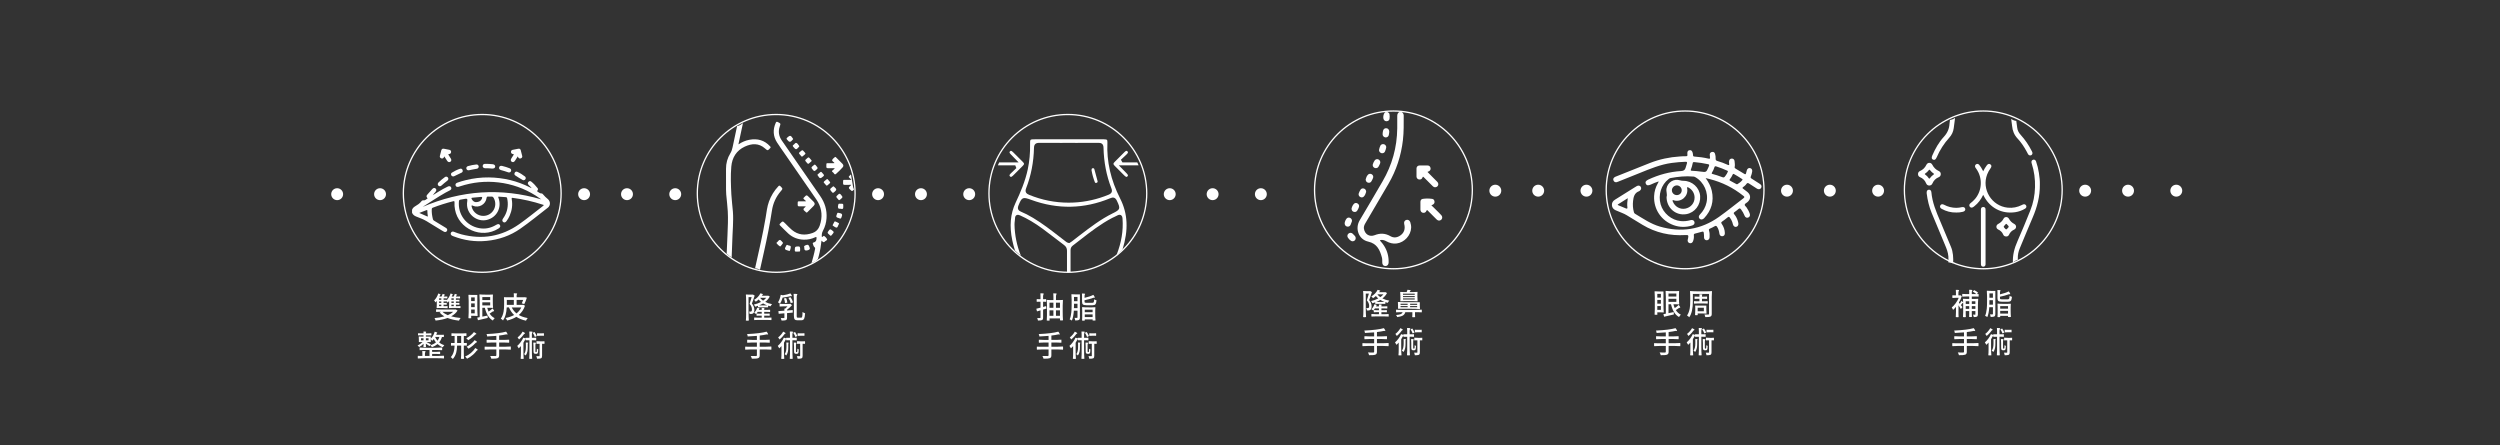 <?xml version="1.0" encoding="utf-8"?>
<!-- Generator: Adobe Illustrator 27.2.0, SVG Export Plug-In . SVG Version: 6.00 Build 0)  -->
<svg version="1.1" id="圖層_1" xmlns="http://www.w3.org/2000/svg" xmlns:xlink="http://www.w3.org/1999/xlink" x="0px" y="0px"
	 viewBox="0 0 1920 342" style="enable-background:new 0 0 1920 342;" xml:space="preserve">
<rect x="0" y="0" width="1920" height="342" fill="#333333" stroke="none"/>
<style type="text/css">
	.st0{fill:#FFFFFF;}
</style>
<g>
	<g>
		<g>
			<path class="st0" d="M1309.93,136.76c2.23,3.08,3.96,6.25,4.75,9.85c1.76,8-0.3,14.95-5.86,20.91c-0.09,0.09-0.18,0.18-0.28,0.27
				c-1.11,0.98-2.38,1.05-3.24,0.17c-0.89-0.91-0.83-2.1,0.25-3.21c2.56-2.64,4.3-5.7,5.08-9.31c1.62-7.52-1.97-15.63-8.64-19.39
				c-0.42-0.24-0.85-0.4-1.34-0.45c-5.99-0.56-11.89,0.08-17.77,1.17c-0.52,0.1-0.94,0.41-1.36,0.73
				c-5.73,4.36-8.2,12.18-6.14,19.43c1.96,6.87,8.38,12.18,15.4,12.86c2.5,0.24,4.9,0,7.3-0.65c0.17-0.04,0.33-0.11,0.5-0.14
				c1.4-0.26,2.47,0.31,2.77,1.48c0.3,1.18-0.32,2.23-1.67,2.66c-4.76,1.52-9.53,1.5-14.25-0.18c-9.52-3.38-15.51-12.25-15.07-22.34
				c0.15-3.54,1.15-6.89,2.93-9.98c0.17-0.3,0.34-0.6,0.49-0.91c0.03-0.06-0.01-0.16-0.03-0.39c-2.08,0.66-4.03,1.53-5.98,2.42
				c-1.97,0.9-3.2,0.71-3.79-0.62c-0.58-1.31,0.01-2.34,1.92-3.23c7.99-3.72,16.36-6.02,25.17-6.54c1.83-0.11,3.01-0.71,3.48-2.53
				c0.28-1.09,0.61-2.16,0.98-3.22c0.36-1.05,0.03-1.41-1.06-1.38c-3.54,0.12-7.06,0.42-10.57,0.89
				c-8.71,1.18-16.71,4.55-24.76,7.81c-5.4,2.19-10.82,4.34-16.24,6.51c-0.44,0.18-0.88,0.38-1.34,0.47
				c-1.07,0.2-1.87-0.25-2.35-1.19c-0.5-0.99-0.2-1.87,0.63-2.53c0.36-0.29,0.82-0.48,1.26-0.65c8.7-3.48,17.39-7.01,26.12-10.41
				c7.33-2.86,14.95-4.48,22.81-4.97c1.6-0.1,3.19-0.23,4.79-0.19c0.92,0.02,1.23-0.3,1.1-1.23c-0.3-2.15,0.29-3.25,1.72-3.42
				c1.37-0.17,2.16,0.71,2.5,2.8c0.06,0.34,0.12,0.69,0.11,1.03c-0.03,0.77,0.33,1.03,1.09,1.08c3.62,0.25,7.21,0.75,10.75,1.58
				c1.2,0.28,1.36-0.13,1.16-1.15c-0.12-0.63-0.16-1.29-0.16-1.93c0.01-1.17,0.68-1.87,1.77-2.06c1.14-0.2,1.96,0.37,2.29,1.45
				c0.37,1.2,0.52,2.46,0.46,3.71c-0.05,0.97,0.28,1.49,1.25,1.77c2.74,0.8,5.42,1.77,8.01,2.97c1.05,0.48,1.3,0.21,1.11-0.87
				c-0.11-0.63-0.12-1.3-0.06-1.94c0.11-1.23,0.98-2,2.13-1.99c1.17,0.01,2,0.77,2.1,2.02c0.12,1.46,0.42,2.92,0.08,4.39
				c-0.16,0.67,0.19,1.02,0.74,1.34c2.24,1.31,4.47,2.63,6.66,4.01c0.81,0.51,1.15,0.31,1.35-0.53c0.17-0.71,0.34-1.43,0.55-2.13
				c0.41-1.39,1.35-2.03,2.56-1.78c1.18,0.24,1.81,1.29,1.58,2.69c-0.21,1.28-0.54,2.54-1.04,3.74c-0.31,0.73-0.14,1.17,0.54,1.6
				c2.13,1.32,4.23,2.69,6.33,4.06c0.92,0.6,1.59,1.38,1.25,2.59c-0.42,1.5-1.97,1.99-3.46,1.07c-1.98-1.23-3.96-2.48-5.88-3.8
				c-0.91-0.63-1.54-0.74-2.22,0.29c-0.65,0.98-1.6,1.69-2.53,2.4c-0.57,0.44-0.6,0.71,0,1.14c1.12,0.81,2.22,1.65,3.29,2.52
				c2.84,2.34,2.82,5.6-0.03,7.92c-0.7,0.57-1.76,1.05-1.97,1.78c-0.23,0.79,0.89,1.44,1.39,2.18c1.04,1.55,1.93,3.18,2.51,4.95
				c0.43,1.28-0.1,2.42-1.26,2.86c-1.09,0.42-2.2-0.08-2.71-1.33c-0.71-1.78-1.61-3.43-2.77-4.96c-0.62-0.8-1.15-1.02-1.99-0.27
				c-0.93,0.83-1.95,1.58-2.97,2.3c-0.77,0.54-0.88,1-0.23,1.76c1.42,1.67,2.33,3.63,2.89,5.74c0.1,0.37,0.18,0.76,0.24,1.14
				c0.2,1.46-0.46,2.51-1.7,2.75c-1.12,0.22-2.15-0.54-2.47-1.94c-0.29-1.23-0.66-2.42-1.29-3.51c-0.28-0.49-0.62-0.93-0.91-1.42
				c-0.55-0.94-1.1-1.11-2.01-0.31c-1.3,1.13-2.71,2.14-4.13,3.14c-0.73,0.51-0.81,0.94-0.29,1.68c1.47,2.14,2.37,4.5,2.44,7.13
				c0.03,1.39-0.64,2.27-1.81,2.42c-1.2,0.15-2.22-0.6-2.39-2.01c-0.23-1.88-0.73-3.62-1.78-5.21c-0.49-0.75-0.95-0.96-1.79-0.47
				c-1.19,0.7-2.43,1.31-3.7,1.86c-0.75,0.33-0.96,0.75-0.71,1.5c0.53,1.63,0.56,3.32,0.46,5c-0.06,1.01-0.41,1.88-1.43,2.27
				c-1.38,0.54-2.76-0.37-2.84-1.89c-0.07-1.25,0.05-2.49-0.21-3.74c-0.19-0.89-0.57-1-1.36-0.76c-1.74,0.51-3.49,1-5.25,1.4
				c-0.85,0.19-1.12,0.54-1.01,1.42c0.19,1.52-0.08,3.02-0.61,4.45c-0.48,1.3-1.61,1.85-2.78,1.44c-1.1-0.39-1.59-1.42-1.28-2.74
				c0.08-0.34,0.19-0.67,0.26-1c0.44-2.29,0.18-2.56-2.12-2.42c-11.75,0.72-22.75-1.75-32.88-7.84c-4.03-2.43-8.06-4.87-12.06-7.35
				c-2.37-1.47-5.04-2.26-7.55-3.41c-0.35-0.16-0.72-0.3-1.07-0.45c-1.68-0.74-2.71-2.01-2.83-3.86c-0.13-1.85,0.74-3.24,2.29-4.21
				c4.91-3.07,9.82-6.14,14.73-9.21c0.73-0.46,1.45-0.95,2.21-1.34c1.17-0.61,2.38-0.29,2.95,0.69c0.59,1.01,0.28,2.17-0.77,2.95
				c-0.17,0.13-0.35,0.28-0.54,0.35c-3.53,1.29-4.3,4.31-4.63,7.53c-0.29,2.85-0.17,5.7,0.63,8.48c0.15,0.52,0.31,0.97,0.8,1.26
				c6.18,3.71,12.13,7.85,19.17,9.9c16.3,4.74,31.49,2.4,45.35-7.41c6.45-4.56,12.56-9.61,18.86-14.38
				c1.24-0.94,0.43-1.38-0.25-1.92c-7.65-6.09-16.2-10.36-25.68-12.76C1312.03,137.21,1310.98,137,1309.93,136.76z M1301.43,124.51
				c-1.24-0.03-1.25-0.03-1.5,1.13c-0.32,1.48-0.67,2.95-1.25,4.34c-0.33,0.8-0.29,1.12,0.71,1.17c2.41,0.12,4.81,0.34,7.2,0.68
				c3.65,0.53,3.89,0.35,5.39-3.11c0.19-0.44,0.35-0.88,0.53-1.32c0.29-0.7,0.13-1.12-0.67-1.29
				C1308.38,125.35,1304.89,124.84,1301.43,124.51z M1327.03,131.73c0-0.49-0.36-0.59-0.67-0.73c-2.72-1.22-5.49-2.3-8.33-3.22
				c-0.85-0.27-1.17,0.04-1.41,0.79c-0.43,1.36-0.97,2.69-1.77,3.88c-0.52,0.78-0.25,1.02,0.51,1.21c2.22,0.57,4.39,1.29,6.53,2.1
				c2.14,0.81,2.14,0.83,3.47-1.02C1326.04,133.8,1326.67,132.81,1327.03,131.73z M1338.27,137.99c0.01-0.29-0.19-0.4-0.37-0.52
				c-2.03-1.31-4.05-2.62-6.18-3.78c-0.61-0.33-0.85-0.06-1.07,0.44c-0.55,1.23-1.21,2.38-2.06,3.42c-0.45,0.56-0.47,0.91,0.25,1.28
				c1.54,0.78,3.04,1.64,4.54,2.47c0.32,0.17,0.62,0.33,0.97,0.13c1.42-0.84,2.73-1.82,3.75-3.13
				C1338.19,138.21,1338.23,138.08,1338.27,137.99z M1250.12,152.21c-2.66,1.67-5.07,3.13-7.43,4.69c-0.73,0.48,0.04,0.68,0.36,0.82
				c1.87,0.79,3.75,1.53,5.62,2.33c0.93,0.4,1.3,0.16,1.17-0.84C1249.54,157.02,1249.77,154.84,1250.12,152.21z"/>
		</g>
		<g>
			<path class="st0" d="M1279.91,151.25c0.76-1.89-0.48-4.18-0.03-6.51c0.9-4.74,5.65-7.72,10.26-6.29
				c0.93,0.29,1.83,0.42,2.79,0.42c6.66,0.01,12.31,5.19,12.79,11.71c0.5,6.76-4.07,12.74-10.62,13.88
				C1287.1,165.84,1279.91,159.78,1279.91,151.25z M1301.44,151.75c0-3.14-1.7-6.05-4.43-7.56c-0.36-0.2-0.76-0.6-1.18-0.32
				c-0.39,0.26-0.09,0.71-0.04,1.08c0.86,5.7-4.42,10.44-10.02,9c-0.39-0.1-0.87-0.51-1.18-0.09c-0.26,0.36,0.11,0.82,0.27,1.21
				c1.55,3.74,5.57,5.93,9.45,5.16C1298.57,159.38,1301.44,155.96,1301.44,151.75z M1287.77,149.84c2.15,0.01,3.82-1.63,3.8-3.74
				c-0.01-2.02-1.71-3.71-3.73-3.71c-2.01,0-3.77,1.67-3.84,3.65C1283.94,148.11,1285.65,149.83,1287.77,149.84z"/>
		</g>
	</g>
	<g>
		<path class="st0" d="M343.73,236.7c-1.09-0.12-2.47-0.18-4.13-0.18h-2.09c-0.71,0-1.4,0.03-2.07,0.09c-0.08,0-0.11-0.03-0.11-0.09
			c0.09-0.36,0.13-1.09,0.11-2.18c0-0.24,0-0.42,0-0.52v-2.7c-0.27,0.38-0.6,0.76-0.98,1.14c-0.27-0.55-0.63-1.04-1.07-1.48
			c1.42-1.39,2.5-3.2,3.23-5.41c0.42,0.12,0.83,0.28,1.22,0.47c0.39,0.19,0.56,0.33,0.53,0.42c-0.03,0.08-0.08,0.13-0.16,0.16
			c-0.14,0.06-0.24,0.19-0.32,0.39c-0.14,0.32-0.27,0.64-0.41,0.95h1.61c0.39-0.74,0.69-1.43,0.89-2.07
			c0.44,0.11,0.86,0.25,1.27,0.43c0.41,0.18,0.59,0.31,0.56,0.37c-0.04,0.07-0.11,0.12-0.22,0.15c-0.15,0.05-0.27,0.14-0.36,0.3
			c-0.12,0.18-0.29,0.45-0.5,0.82h1.39c0.47,0,0.93-0.02,1.39-0.07c0.04,0.03,0.07,0.28,0.07,0.76c0,0.48-0.02,0.73-0.07,0.76
			c-0.33-0.05-0.8-0.07-1.41-0.07h-1.43v1.11h2.41v0.36c1.32-1.48,2.32-3.23,3-5.25c0.44,0.14,0.84,0.3,1.2,0.48
			c0.39,0.18,0.58,0.32,0.55,0.41c-0.03,0.08-0.08,0.13-0.16,0.16c-0.14,0.08-0.24,0.2-0.32,0.39c-0.18,0.42-0.33,0.74-0.43,0.95
			h1.54c0.38-0.82,0.67-1.51,0.86-2.07c0.42,0.09,0.84,0.23,1.25,0.41c0.41,0.18,0.59,0.31,0.56,0.37
			c-0.04,0.07-0.11,0.12-0.22,0.15c-0.15,0.05-0.27,0.14-0.36,0.3c-0.11,0.2-0.26,0.48-0.48,0.84h1.61c0.54,0,1.08-0.02,1.59-0.07
			c0.05,0.03,0.07,0.28,0.07,0.76c0,0.48-0.02,0.73-0.07,0.76c-0.38-0.05-0.9-0.07-1.57-0.07h-1.57v1.11h1.34
			c0.46,0,0.89-0.02,1.32-0.07c0.04,0.03,0.07,0.27,0.07,0.72c0,0.45-0.02,0.68-0.07,0.72c-0.32-0.05-0.76-0.07-1.32-0.07h-1.34
			v1.11h1.34c0.46,0,0.89-0.02,1.32-0.07c0.04,0.03,0.07,0.28,0.07,0.74c0,0.46-0.02,0.71-0.07,0.74c-0.32-0.05-0.76-0.07-1.32-0.07
			h-1.34v1.14h1.73c0.39,0,0.97-0.03,1.73-0.09c0.04,0.05,0.07,0.31,0.07,0.78c0,0.48-0.02,0.74-0.07,0.78
			c-0.7-0.06-1.42-0.09-2.16-0.09h-2.18h-2.18c-0.74,0-1.46,0.03-2.16,0.09c-0.08,0-0.11-0.03-0.11-0.09
			c0.09-0.36,0.13-1.09,0.11-2.18c0-0.23,0-0.39,0-0.5v-2.68c-0.02,0.02-0.03,0.04-0.05,0.07c-0.42,0.56-0.75,0.95-0.98,1.18
			c-0.12-0.2-0.39-0.56-0.82-1.09v0.23h-2.41v1.11h1.2c0.42,0,0.83-0.02,1.2-0.07c0.05,0.03,0.07,0.28,0.07,0.74
			c0,0.46-0.02,0.71-0.07,0.74c-0.29-0.05-0.69-0.07-1.2-0.07h-1.2v1.14h1.55c0.52,0,1.02-0.02,1.52-0.07
			c0.05,0.03,0.07,0.29,0.07,0.77C343.8,236.32,343.78,236.61,343.73,236.7z M352.5,246.24c-3.35-0.36-6.27-1.04-8.77-2.04
			c-2.53,0.95-5.6,1.62-9.2,2c-0.2-0.76-0.48-1.39-0.84-1.91c2.74-0.21,5.26-0.65,7.57-1.32c-1.44-0.83-2.65-1.81-3.63-2.93
			l1.16-0.57h-1.93c-0.42,0-1.06,0.03-1.91,0.09c-0.05-0.05-0.07-0.37-0.07-0.97c0-0.6,0.02-0.94,0.07-1.01
			c1.06,0.11,2.28,0.16,3.66,0.16h3.68h7.36l0.36-0.09l1.41,0.86c-1.12,1.77-2.76,3.25-4.93,4.43c2.11,0.61,4.54,1.03,7.29,1.27
			C353.34,244.67,352.91,245.35,352.5,246.24z M337.21,230.25h0.86h0.86v-1.11h-1.73V230.25z M337.21,232.66h0.86h0.86v-1.11h-1.73
			V232.66z M337.21,235.13h0.86h0.86V234h-1.73V235.13z M343.92,242.06c1.74-0.76,3.1-1.62,4.09-2.59h-4.09h-4.09
			C340.83,240.47,342.19,241.33,343.92,242.06z M346.67,230.25h0.91h0.91v-1.11h-1.82V230.25z M346.67,232.66h0.91h0.91v-1.11h-1.82
			V232.66z M346.67,235.13h0.91h0.91V234h-1.82V235.13z"/>
		<path class="st0" d="M360.87,244.47c-0.65,0-1.02-0.04-1.11-0.11c0.12-1.18,0.18-2.67,0.18-4.45v-4.45v-4.48
			c0-1.79-0.06-3.27-0.18-4.45c0-0.09,0.06-0.14,0.18-0.14c0.82,0.09,1.92,0.14,3.32,0.14h3.32v9.2c0,2.65,0.08,4.92,0.23,6.82
			c0,0.08-0.08,0.11-0.23,0.11c-0.65-0.08-1.44-0.11-2.36-0.11h-2.36v0.91c0,0.3,0.01,0.61,0.05,0.91
			C361.87,244.43,361.53,244.47,360.87,244.47z M361.84,231.22h2.75v-1.41v-1.43h-2.75V231.22z M361.84,235.9h2.75v-1.43v-1.45
			h-2.75V235.9z M361.84,240.65h2.75v-2.93h-2.75v1.48V240.65z M378.54,246.17c-2.98-1.64-5.04-4.9-6.16-9.79h-1.95v6.79
			c0.5-0.11,1.28-0.27,2.34-0.48c0.73-0.15,1.27-0.26,1.64-0.34l0.16,1.82c-2.79,0.68-5.29,1.27-7.52,1.77l-0.52-2.02
			c0.64-0.11,1.26-0.22,1.86-0.34v-8.63v-4.34c0-1.74-0.06-3.18-0.18-4.32c0-0.14,0.06-0.2,0.18-0.2c1.26,0.14,2.94,0.2,5.04,0.2
			h2.52c1,0,1.84-0.04,2.52-0.11c0.08,0,0.11,0.04,0.11,0.11c-0.08,0.68-0.11,1.52-0.11,2.52v2.52c0,2.11,0.07,3.79,0.2,5.04
			c0,0.06-0.07,0.09-0.2,0.09c-0.7-0.06-1.4-0.09-2.11-0.09h-2.14c0.26,1.04,0.6,2.02,1.02,2.93c1.2-0.8,2.2-1.63,3.02-2.48
			c0.38,0.39,0.69,0.82,0.93,1.27c0.27,0.48,0.34,0.78,0.2,0.89c-0.11,0.08-0.24,0.11-0.41,0.11c-0.24-0.01-0.51,0.09-0.8,0.32
			c-0.82,0.59-1.52,1.07-2.11,1.43c1.01,1.61,2.3,2.77,3.86,3.5C379.37,244.86,378.9,245.46,378.54,246.17z M370.43,230.43h3.02
			h3.02v-2.29h-6.04V230.43z M370.43,234.54h6.04v-2.36h-3.02h-3.02V234.54z"/>
		<path class="st0" d="M403.96,246.29c-2.92-0.62-5.38-1.61-7.38-2.98c-2.01,1.26-4.38,2.21-7.11,2.86
			c-0.11-0.29-0.28-0.63-0.52-1.03c-0.24-0.4-0.47-0.71-0.68-0.92c2.6-0.53,4.79-1.3,6.57-2.3c-1.65-1.56-2.98-3.5-3.98-5.82h-1.68
			c-0.24,4.42-1.2,7.76-2.86,10c-0.18-0.21-0.45-0.46-0.82-0.75c-0.36-0.29-0.66-0.49-0.89-0.61c1.03-1.39,1.74-3.2,2.14-5.41
			c0.27-1.48,0.41-3.31,0.41-5.48v-2.77c0-1.09-0.04-2.01-0.11-2.77c0-0.06,0.04-0.09,0.11-0.09c0.61,0.06,1.23,0.09,1.86,0.09h1.86
			h3.75v-1.5c0-0.59-0.02-1.11-0.07-1.57c0.51-0.03,1.05-0.02,1.61,0.02c0.7,0.06,1.04,0.16,1.04,0.3c-0.3,0.45-0.45,0.91-0.45,1.36
			v1.39h5.93l0.36-0.09l1.59,0.41c-0.7,2.11-1.36,3.73-2,4.88l-1.91-0.55c0.3-0.59,0.66-1.47,1.07-2.64h-5.04v3.79h4.66l0.39-0.07
			l1.39,0.75c-0.95,2.86-2.54,5.24-4.77,7.13c1.92,1.11,4.21,1.89,6.86,2.34C404.78,244.85,404.34,245.51,403.96,246.29z
			 M389.24,234.13h5.38v-3.79h-2.7h-2.68v3.54V234.13z M396.67,240.72c1.6-1.26,2.84-2.79,3.7-4.61h-3.68h-3.68
			C393.91,237.91,395.13,239.45,396.67,240.72z"/>
		<path class="st0" d="M340.1,266.71c-1.47-0.51-2.83-1.33-4.09-2.45c-1.18,1-2.61,1.8-4.29,2.39c-0.11-0.21-0.28-0.47-0.52-0.77
			c-0.26-0.33-0.48-0.58-0.66-0.75c1.71-0.5,3.13-1.23,4.27-2.18c-0.59-0.71-1.14-1.57-1.64-2.57c-0.42,0.56-0.83,1.01-1.2,1.36
			c-0.36-0.45-0.74-0.87-1.14-1.25v2.23h-3.29c1.29,0.61,2.42,1.19,3.41,1.75l-1.02,1.36c-0.77-0.59-1.72-1.21-2.84-1.86v1.3
			c0,0.53,0.02,0.95,0.07,1.27c-0.03,0.06-0.36,0.09-0.98,0.09c-0.62,0-0.95-0.03-0.98-0.09c0.05-0.32,0.07-0.74,0.07-1.27v-1.27
			c-1.11,1.12-2.23,1.98-3.39,2.59c-0.39-0.56-0.79-1-1.2-1.32c1.41-0.56,2.69-1.41,3.84-2.54h-2.84v-2.11
			c0-0.71-0.03-1.42-0.09-2.11c0-0.06,0.03-0.09,0.09-0.09c0.58,0.06,1.17,0.09,1.79,0.09h1.79v-1h-2.09
			c-0.47,0-1.16,0.03-2.07,0.09c-0.04-0.05-0.07-0.32-0.07-0.83c0-0.51,0.02-0.78,0.07-0.83c0.67,0.06,1.36,0.09,2.07,0.09h2.09
			v-0.66c0-0.17-0.02-0.42-0.05-0.75c0.42-0.03,0.86-0.02,1.32,0.02c0.55,0.06,0.82,0.16,0.82,0.3c-0.18,0.18-0.27,0.36-0.27,0.55
			v0.55h2.11c0.49,0,1.18-0.03,2.09-0.09c0.04,0.05,0.07,0.32,0.07,0.83c0,0.51-0.02,0.78-0.07,0.83c-0.7-0.06-1.39-0.09-2.09-0.09
			h-2.11v1h3.75v1.57c1.42-1.33,2.42-3.12,3-5.36c0.5,0.12,0.97,0.27,1.41,0.45c0.45,0.2,0.67,0.34,0.64,0.43
			c-0.03,0.08-0.08,0.13-0.16,0.16c-0.15,0.08-0.26,0.21-0.32,0.41c-0.11,0.3-0.23,0.63-0.39,0.98h2.93h1.48
			c0.5,0,0.98-0.02,1.45-0.07c0.05,0.03,0.07,0.33,0.07,0.89c0,0.56-0.02,0.86-0.07,0.89c-0.24-0.03-0.48-0.05-0.73-0.05h-0.73
			c-0.47,1.62-1.18,3.01-2.14,4.18c1.17,0.97,2.49,1.67,3.98,2.09C340.8,265.46,340.42,266.01,340.1,266.71z M320.9,275.32
			c-0.05-0.11-0.07-0.46-0.07-1.07c0-0.61,0.02-0.93,0.07-0.98c0.58,0.06,1.15,0.09,1.73,0.09h1.75v-1.84c0-0.56-0.03-1.2-0.09-1.93
			c0.48-0.03,1.01-0.02,1.57,0.02c0.68,0.06,1.02,0.16,1.02,0.3c-0.36,0.58-0.54,1.15-0.54,1.73v1.73h3.52v-4.59h-3.77
			c-1.06,0-2.32,0.05-3.77,0.16c-0.04-0.08-0.07-0.41-0.07-1.01c0-0.6,0.02-0.95,0.07-1.06c1.89,0.15,4.17,0.23,6.82,0.23h5.2
			c1.54,0,3.28-0.08,5.2-0.23c0.04,0.11,0.07,0.46,0.07,1.06c0,0.6-0.02,0.94-0.07,1.01c-1.11-0.11-2.38-0.16-3.82-0.16h-3.84v1.45
			h3.07c1.03,0,2.04-0.05,3.04-0.14c0.04,0.06,0.07,0.37,0.07,0.92c0,0.55-0.02,0.87-0.07,0.94c-0.74-0.09-1.76-0.14-3.04-0.14
			h-3.07v1.55h4.54c1.42,0,2.94-0.06,4.54-0.18c0.05,0.09,0.07,0.44,0.07,1.06c0,0.61-0.02,0.97-0.07,1.08
			c-1.24-0.14-2.92-0.2-5.02-0.2h-5.02h-5.02C324.23,275.11,322.57,275.18,320.9,275.32z M323.33,261.37h1.93v-1.59h-0.98h-0.95
			V261.37z M327.08,261.37h1.02h1.02v-1.59h-2.04V261.37z M335.99,261.69c0.64-0.79,1.13-1.76,1.48-2.91h-1.64h-1.64v0.02
			C334.66,259.89,335.26,260.85,335.99,261.69z"/>
		<path class="st0" d="M347.76,275.71c-0.17-0.21-0.41-0.47-0.72-0.76c-0.31-0.3-0.59-0.52-0.83-0.67c1.06-1.17,1.82-2.57,2.27-4.2
			c0.38-1.27,0.59-2.82,0.64-4.66h-1.36c-0.46,0-0.91,0.02-1.36,0.07c-0.05-0.03-0.07-0.38-0.07-1.06c0-0.67,0.02-1.03,0.07-1.06
			c0.35,0.05,0.8,0.07,1.36,0.07h1.39v-5.43h-1.2c-0.39,0-0.79,0.02-1.18,0.07c-0.05-0.03-0.07-0.38-0.07-1.05
			c0-0.67,0.02-1.03,0.07-1.09c0.79,0.08,1.73,0.11,2.84,0.11h2.86h2.86c0.95,0,1.91-0.05,2.86-0.14c0.04,0.06,0.07,0.42,0.07,1.09
			c0,0.67-0.02,1.01-0.07,1.05c-0.3-0.03-0.63-0.05-0.98-0.05h-1v5.43h1.14c0.27,0,0.65-0.01,1.14-0.05
			c0.05,0.02,0.07,0.36,0.07,1.02c0,0.67-0.02,1.02-0.07,1.05c-0.36-0.03-0.74-0.05-1.14-0.05h-1.14v5.07c0,2.12,0.07,3.81,0.2,5.07
			c-0.11,0.08-0.51,0.11-1.2,0.11c-0.71,0-1.12-0.04-1.23-0.11c0.14-1.26,0.2-2.95,0.2-5.07v-5.07h-3.13
			c-0.05,2.17-0.27,3.98-0.68,5.45C349.84,272.77,348.97,274.39,347.76,275.71z M351.07,263.44h3.11v-5.43h-3.11v2.73V263.44z
			 M358.68,275.52c-0.41-0.65-0.9-1.22-1.48-1.7c1.62-0.68,3.1-1.59,4.45-2.73c1.42-1.18,2.52-2.45,3.29-3.82
			c0.51,0.21,0.99,0.48,1.43,0.82c0.46,0.33,0.64,0.57,0.55,0.7c-0.08,0.11-0.19,0.18-0.34,0.23c-0.24,0.09-0.46,0.27-0.66,0.55
			c-0.74,1-1.6,1.93-2.57,2.79C361.9,273.67,360.34,274.72,358.68,275.52z M359.57,261.3c-0.44-0.61-0.93-1.11-1.48-1.5
			c1.11-0.58,2.18-1.28,3.23-2.11c1.14-0.89,2.01-1.77,2.64-2.64c0.5,0.21,0.97,0.49,1.41,0.83c0.44,0.34,0.61,0.57,0.5,0.69
			c-0.08,0.09-0.2,0.14-0.36,0.16c-0.26,0.03-0.5,0.18-0.73,0.45c-0.62,0.65-1.22,1.22-1.79,1.7
			C361.86,259.83,360.72,260.63,359.57,261.3z M359.82,267.82c-0.45-0.59-0.95-1.09-1.48-1.5c1.17-0.62,2.29-1.37,3.38-2.25
			c1.2-0.97,2.13-1.92,2.79-2.84c0.48,0.21,0.93,0.48,1.34,0.82c0.42,0.35,0.58,0.59,0.48,0.73c-0.08,0.09-0.19,0.15-0.34,0.18
			c-0.26,0.03-0.5,0.18-0.73,0.45c-0.48,0.52-1.12,1.13-1.91,1.84C362.21,266.24,361.03,267.09,359.82,267.82z"/>
		<path class="st0" d="M377.31,275.48c-0.14-0.65-0.42-1.35-0.86-2.09c1.83,0.08,3.2,0.09,4.09,0.05c0.24,0,0.41-0.05,0.51-0.14
			c0.1-0.09,0.15-0.26,0.15-0.5v-4.43h-4.48c-1.41,0-2.9,0.06-4.48,0.18c-0.05-0.09-0.07-0.49-0.07-1.2c0-0.71,0.02-1.09,0.07-1.14
			c0.73,0.06,1.47,0.09,2.23,0.09h2.25h4.48v-3.23h-3.73c-1.03,0-2.26,0.05-3.7,0.16c-0.05-0.08-0.07-0.47-0.07-1.17
			c0-0.7,0.02-1.09,0.07-1.17c1.06,0.11,2.29,0.16,3.7,0.16h3.73v-3.09c-2.48,0.21-4.84,0.36-7.07,0.45
			c-0.03-0.58-0.19-1.19-0.48-1.84c6.89-0.33,11.89-0.95,15-1.86c0.38,0.42,0.7,0.9,0.95,1.42c0.26,0.52,0.3,0.8,0.14,0.83
			c-0.11,0.03-0.22,0.01-0.34-0.07c-0.21-0.11-0.48-0.12-0.8-0.05c-1.42,0.33-3.17,0.62-5.25,0.86v3.34h3.84
			c1.06,0,2.33-0.05,3.82-0.16c0.05,0.08,0.07,0.47,0.07,1.17c0,0.7-0.02,1.09-0.07,1.17c-1.11-0.11-2.38-0.16-3.82-0.16h-3.84v3.23
			h4.48c1.39,0,2.88-0.06,4.45-0.18c0.04,0.09,0.07,0.5,0.07,1.22c0,0.72-0.02,1.12-0.07,1.22c-1.18-0.12-2.67-0.18-4.45-0.18h-4.48
			v4.45c0,0.68-0.1,1.19-0.31,1.53c-0.2,0.34-0.54,0.59-1.01,0.76C381.33,275.39,379.75,275.51,377.31,275.48z"/>
		<path class="st0" d="M401.03,275.66c-0.67,0-1.05-0.04-1.16-0.11c0.14-1.21,0.2-2.84,0.2-4.88v-4.88
			c-0.62,0.73-1.18,1.31-1.68,1.75c-0.33-0.68-0.72-1.31-1.16-1.89c0.92-0.77,1.79-1.72,2.61-2.84c0.85-1.14,1.54-2.3,2.07-3.5
			l1.75,0.59v-0.48h2.93v-2.36c0-0.88-0.04-1.7-0.11-2.45c0.49-0.03,1-0.02,1.54,0.02c0.67,0.06,1,0.16,1,0.3
			c-0.36,0.61-0.54,1.21-0.54,1.82v2.68h1.64c0.54,0,1.09-0.02,1.64-0.07c0.04,0.03,0.07,0.37,0.07,1.02c0,0.65-0.02,0.99-0.07,1.02
			c-0.41-0.05-0.95-0.07-1.64-0.07h-1.64v7.38c0,2.65,0.08,4.92,0.23,6.82c-0.11,0.08-0.49,0.11-1.16,0.11
			c-0.67,0-1.04-0.04-1.11-0.11c0.11-1.03,0.16-2.21,0.16-3.54v-3.54v-7.11h-2.93v-1.09c-0.47,0.98-1.03,1.98-1.68,2.98v6.18
			c0,2.41,0.08,4.46,0.23,6.16C402.11,275.62,401.71,275.66,401.03,275.66z M398.62,260.71c-0.24-0.41-0.61-0.94-1.11-1.59
			c0.76-0.56,1.49-1.25,2.2-2.07c0.73-0.83,1.27-1.62,1.64-2.36c0.48,0.18,0.94,0.42,1.36,0.73c0.45,0.3,0.64,0.52,0.54,0.66
			c-0.08,0.11-0.18,0.17-0.32,0.2c-0.26,0.06-0.48,0.23-0.66,0.52c-0.41,0.56-0.79,1.05-1.14,1.45
			C400.31,259.2,399.47,260.01,398.62,260.71z M403.74,273.02c-0.38-0.44-0.8-0.78-1.25-1.02c0.92-1.17,1.39-3.01,1.39-5.52v-1.66
			c0-0.67-0.02-1.25-0.07-1.75c0.36-0.03,0.74-0.02,1.14,0.02c0.48,0.06,0.73,0.16,0.73,0.3c-0.24,0.24-0.36,0.48-0.36,0.73v0.73
			v1.66c0,1.41-0.09,2.56-0.27,3.45C404.79,271.18,404.36,272.21,403.74,273.02z M410.78,258.8c-0.12-0.41-0.35-0.93-0.68-1.57
			c-0.33-0.64-0.66-1.19-0.98-1.66l1.39-0.59c0.76,1.09,1.33,2.13,1.7,3.11L410.78,258.8z M411.1,271.71
			c-0.42,0-0.76-0.14-1.02-0.41c-0.14-0.14-0.23-0.33-0.27-0.57c-0.06-0.26-0.09-0.7-0.09-1.34v-3.11c0-1.26-0.05-2.32-0.14-3.18
			c0.41-0.03,0.83-0.02,1.27,0.02c0.53,0.06,0.79,0.16,0.79,0.3c-0.3,0.48-0.45,0.98-0.45,1.48v1.5v3.18c0,0.39,0.02,0.64,0.07,0.73
			c0.05,0.06,0.12,0.09,0.23,0.09h0.32c0.12,0,0.21-0.03,0.27-0.09c0.06-0.06,0.11-0.24,0.16-0.54c0.03-0.21,0.06-0.88,0.09-2
			c0.27,0.26,0.61,0.45,1.02,0.57c-0.03,1.18-0.09,1.97-0.18,2.36c-0.12,0.36-0.28,0.63-0.48,0.8c-0.23,0.15-0.51,0.23-0.84,0.23
			H411.1z M412.46,275.52c-0.08-0.61-0.27-1.27-0.57-2c1.06,0.05,1.78,0.05,2.16,0.02c0.15,0,0.25-0.02,0.29-0.07
			c0.04-0.05,0.07-0.14,0.07-0.27v-9.16h-1.18c-0.38,0-0.76,0.02-1.16,0.07c-0.05-0.03-0.07-0.38-0.07-1.03
			c0-0.66,0.02-1.02,0.07-1.08c0.76,0.09,1.76,0.14,3.02,0.14h1.52c0.51,0,1.02-0.02,1.52-0.07c0.05,0.03,0.07,0.37,0.07,1.01
			c0,0.64-0.02,0.98-0.07,1.01c-0.3-0.03-0.61-0.05-0.91-0.05h-0.91v4.59v4.59c0,0.55-0.05,0.95-0.16,1.23
			c-0.12,0.32-0.33,0.56-0.64,0.73C415.07,275.41,414.05,275.52,412.46,275.52z M412.51,257.96c-0.05-0.06-0.07-0.41-0.07-1.05
			c0-0.64,0.02-0.97,0.07-1c0.32,0.05,0.75,0.07,1.29,0.07h1.29h1.32c0.44,0,0.87-0.02,1.29-0.07c0.05,0.03,0.07,0.36,0.07,1
			c0,0.64-0.02,0.97-0.07,1c-0.32-0.05-0.75-0.07-1.29-0.07h-1.32C414.32,257.85,413.46,257.89,412.51,257.96z"/>
	</g>
	<g>
		<path class="st0" d="M573.96,246.31c-0.65,0-1.03-0.04-1.14-0.11c0.14-1.23,0.21-2.89,0.21-4.98v-4.98v-4.98
			c0-2.09-0.07-3.75-0.21-4.98c0-0.08,0.07-0.11,0.21-0.11c0.68,0.08,1.5,0.11,2.45,0.11h2.45l0.32-0.07l1.34,0.8
			c-0.85,2.67-1.56,4.71-2.14,6.13c1.26,1.48,1.89,3.08,1.89,4.79c0,1.38-0.31,2.29-0.93,2.73c-0.32,0.23-0.72,0.38-1.2,0.45
			c-0.53,0.06-1.02,0.07-1.48,0.02c-0.03-0.73-0.2-1.34-0.5-1.84c0.44,0.05,0.83,0.05,1.16,0.02c0.26,0,0.48-0.06,0.68-0.18
			c0.27-0.21,0.41-0.7,0.41-1.48c0-1.5-0.6-2.93-1.79-4.29c0.41-1.17,0.93-2.89,1.57-5.18h-2.39v11.18c0,2.65,0.08,4.92,0.23,6.82
			C574.99,246.27,574.61,246.31,573.96,246.31z M582.14,236.06v-1.18c-0.7,0.24-1.42,0.46-2.16,0.66c-0.33-0.7-0.67-1.24-1.02-1.64
			c2.01-0.44,3.85-1.11,5.52-2.02c-0.68-0.58-1.29-1.2-1.82-1.89c-0.77,0.7-1.51,1.27-2.23,1.73c-0.45-0.64-0.89-1.1-1.32-1.39
			c2.18-1.26,3.81-2.95,4.88-5.07c0.5,0.11,0.98,0.24,1.43,0.41c0.45,0.17,0.67,0.28,0.64,0.35c-0.03,0.07-0.09,0.11-0.18,0.12
			c-0.14,0.03-0.24,0.11-0.32,0.25c-0.06,0.12-0.17,0.3-0.32,0.52c-0.06,0.09-0.11,0.16-0.14,0.2h4.5l0.32-0.09l1.27,0.7
			c-0.77,1.53-1.95,2.92-3.52,4.16c1.56,0.79,3.32,1.36,5.27,1.7c-0.47,0.47-0.86,1.02-1.18,1.66c-0.61-0.14-1.23-0.3-1.86-0.48
			v1.27h-3.88H582.14z M579.23,245.81c-0.05-0.06-0.07-0.39-0.07-0.99c0-0.6,0.02-0.93,0.07-0.99c0.71,0.09,1.67,0.14,2.89,0.14H585
			v-1.55h-1.98c-0.45,0-1.11,0.03-1.95,0.09c-0.04-0.05-0.07-0.33-0.07-0.85c0-0.52,0.02-0.81,0.07-0.85
			c0.64,0.06,1.29,0.09,1.95,0.09H585v-1.39h-3.09c-0.3,0.54-0.71,1.1-1.23,1.66c-0.38-0.33-0.87-0.66-1.48-0.98
			c1.03-1,1.82-2.3,2.36-3.91c0.44,0.11,0.86,0.23,1.27,0.39c0.41,0.17,0.61,0.28,0.59,0.34c-0.02,0.05-0.06,0.08-0.14,0.09
			c-0.14,0.03-0.23,0.11-0.27,0.23c-0.04,0.15-0.13,0.36-0.25,0.64H585v-0.7c0-0.18-0.02-0.44-0.04-0.77
			c0.44-0.03,0.89-0.02,1.36,0.02c0.58,0.06,0.86,0.16,0.86,0.3c-0.18,0.18-0.27,0.37-0.27,0.57v0.59h2.25
			c0.5,0,1.25-0.03,2.25-0.09c0.04,0.05,0.07,0.33,0.07,0.86c0,0.53-0.02,0.82-0.07,0.86c-0.73-0.06-1.48-0.09-2.25-0.09h-2.25v1.39
			H589c0.47,0,1.16-0.03,2.07-0.09c0.04,0.05,0.07,0.33,0.07,0.85c0,0.52-0.02,0.81-0.07,0.85c-0.67-0.06-1.36-0.09-2.07-0.09h-2.09
			v1.55h2.77c0.83,0,1.76-0.04,2.77-0.11c0.04,0.06,0.07,0.39,0.07,0.98c0,0.59-0.02,0.92-0.07,0.98c-0.82-0.09-1.92-0.14-3.29-0.14
			h-3.32h-3.32C581.42,245.67,580.32,245.72,579.23,245.81z M582.96,234.56h3.16h3.16c-1.14-0.39-2.2-0.91-3.2-1.54
			C585.22,233.55,584.18,234.06,582.96,234.56z M586.05,230.91c0.89-0.61,1.69-1.33,2.39-2.18h-2.27h-2.27l-0.07,0.07
			C584.4,229.58,585.14,230.29,586.05,230.91z"/>
		<path class="st0" d="M599.06,233.25c-0.3-0.27-0.83-0.63-1.57-1.07c0.94-1.35,1.64-3.27,2.11-5.77l1.68,0.36
			c2.44-0.39,4.35-0.87,5.73-1.43c0.39,0.41,0.71,0.86,0.95,1.36c0.24,0.5,0.29,0.78,0.14,0.84c-0.12,0.05-0.25,0.03-0.39-0.05
			c-0.23-0.09-0.5-0.09-0.82,0c-0.64,0.17-1.27,0.32-1.91,0.45c-1.15,0.24-2.45,0.45-3.91,0.64
			C600.5,230.56,599.82,232.11,599.06,233.25z M600.27,246.2c-0.08-0.44-0.29-1.08-0.64-1.93c1.17,0.05,1.96,0.05,2.38,0.02
			c0.17,0,0.28-0.02,0.33-0.07c0.05-0.05,0.08-0.14,0.08-0.27v-3.34l-4.38,0.39l-0.25-2.07c1.21-0.06,2.76-0.17,4.63-0.32v-1.59
			h0.61c0.58-0.48,1.17-1.07,1.77-1.75h-3.02c-1,0-2,0.05-3,0.14c-0.05-0.08-0.07-0.44-0.07-1.08s0.02-0.99,0.07-1.03
			c0.64,0.06,1.28,0.09,1.93,0.09h1.93h3.86l0.45-0.11l1.32,1.11c-1.21,1.33-2.48,2.5-3.82,3.5v0.57c0.32-0.03,0.8-0.07,1.45-0.11
			c1.3-0.11,2.27-0.18,2.91-0.23v1.95l-4.36,0.39v3.54c0,0.53-0.06,0.93-0.18,1.2c-0.15,0.3-0.4,0.53-0.75,0.68
			C603.04,246.09,601.95,246.2,600.27,246.2z M602.88,232.81c0-0.39-0.08-0.98-0.25-1.75c-0.2-0.8-0.39-1.42-0.57-1.84l1.7-0.32
			c0.53,1.2,0.83,2.37,0.91,3.52L602.88,232.81z M607.29,232.79c-0.12-0.58-0.34-1.23-0.66-1.98c-0.36-0.8-0.74-1.48-1.14-2.04
			l1.68-0.5c0.41,0.61,0.79,1.28,1.14,2.02c0.35,0.74,0.59,1.39,0.73,1.95L607.29,232.79z M612.51,245.99
			c-1.08,0-1.81-0.24-2.2-0.72c-0.39-0.48-0.59-1.38-0.59-2.72v-9.95c0-2.6-0.08-4.91-0.23-6.91c0.61-0.03,1.21-0.02,1.82,0.02
			c0.74,0.06,1.11,0.16,1.11,0.3c-0.36,0.61-0.54,1.21-0.54,1.82v6.34v8.38c0,0.62,0.05,1.01,0.16,1.18
			c0.11,0.17,0.37,0.25,0.79,0.25h2.45c0.42,0,0.7-0.3,0.82-0.89c0.12-0.52,0.21-1.68,0.27-3.5c0.56,0.49,1.21,0.81,1.95,0.98
			c-0.12,2.06-0.36,3.46-0.73,4.2c-0.39,0.8-1.11,1.2-2.14,1.2H612.51z"/>
		<path class="st0" d="M577.41,275.48c-0.14-0.65-0.42-1.35-0.86-2.09c1.83,0.08,3.2,0.09,4.09,0.05c0.24,0,0.41-0.05,0.51-0.14
			c0.1-0.09,0.15-0.26,0.15-0.5v-4.43h-4.48c-1.41,0-2.9,0.06-4.48,0.18c-0.05-0.09-0.07-0.49-0.07-1.2c0-0.71,0.02-1.09,0.07-1.14
			c0.73,0.06,1.47,0.09,2.23,0.09h2.25h4.48v-3.23h-3.73c-1.03,0-2.26,0.05-3.7,0.16c-0.05-0.08-0.07-0.47-0.07-1.17
			c0-0.7,0.02-1.09,0.07-1.17c1.06,0.11,2.29,0.16,3.7,0.16h3.73v-3.09c-2.48,0.21-4.84,0.36-7.07,0.45
			c-0.03-0.58-0.19-1.19-0.48-1.84c6.89-0.33,11.89-0.95,15-1.86c0.38,0.42,0.7,0.9,0.95,1.42c0.26,0.52,0.3,0.8,0.14,0.83
			c-0.11,0.03-0.22,0.01-0.34-0.07c-0.21-0.11-0.48-0.12-0.79-0.05c-1.42,0.33-3.17,0.62-5.25,0.86v3.34h3.84
			c1.06,0,2.33-0.05,3.82-0.16c0.05,0.08,0.07,0.47,0.07,1.17c0,0.7-0.02,1.09-0.07,1.17c-1.11-0.11-2.38-0.16-3.82-0.16h-3.84v3.23
			h4.48c1.39,0,2.88-0.06,4.45-0.18c0.04,0.09,0.07,0.5,0.07,1.22c0,0.72-0.02,1.12-0.07,1.22c-1.18-0.12-2.67-0.18-4.45-0.18h-4.48
			v4.45c0,0.68-0.1,1.19-0.31,1.53c-0.2,0.34-0.54,0.59-1.01,0.76C581.43,275.39,579.85,275.51,577.41,275.48z"/>
		<path class="st0" d="M601.13,275.66c-0.67,0-1.05-0.04-1.16-0.11c0.14-1.21,0.2-2.84,0.2-4.88v-4.88
			c-0.62,0.73-1.18,1.31-1.68,1.75c-0.33-0.68-0.72-1.31-1.16-1.89c0.92-0.77,1.79-1.72,2.61-2.84c0.85-1.14,1.54-2.3,2.07-3.5
			l1.75,0.59v-0.48h2.93v-2.36c0-0.88-0.04-1.7-0.11-2.45c0.49-0.03,1-0.02,1.54,0.02c0.67,0.06,1,0.16,1,0.3
			c-0.36,0.61-0.54,1.21-0.54,1.82v2.68h1.64c0.54,0,1.09-0.02,1.64-0.07c0.04,0.03,0.07,0.37,0.07,1.02c0,0.65-0.02,0.99-0.07,1.02
			c-0.41-0.05-0.95-0.07-1.64-0.07h-1.64v7.38c0,2.65,0.08,4.92,0.23,6.82c-0.11,0.08-0.49,0.11-1.16,0.11
			c-0.67,0-1.04-0.04-1.11-0.11c0.11-1.03,0.16-2.21,0.16-3.54v-3.54v-7.11h-2.93v-1.09c-0.47,0.98-1.03,1.98-1.68,2.98v6.18
			c0,2.41,0.08,4.46,0.23,6.16C602.21,275.62,601.81,275.66,601.13,275.66z M598.72,260.71c-0.24-0.41-0.61-0.94-1.11-1.59
			c0.76-0.56,1.49-1.25,2.2-2.07c0.73-0.83,1.27-1.62,1.64-2.36c0.48,0.18,0.94,0.42,1.36,0.73c0.45,0.3,0.64,0.52,0.54,0.66
			c-0.08,0.11-0.18,0.17-0.32,0.2c-0.26,0.06-0.48,0.23-0.66,0.52c-0.41,0.56-0.79,1.05-1.14,1.45
			C600.41,259.2,599.57,260.01,598.72,260.71z M603.84,273.02c-0.38-0.44-0.8-0.78-1.25-1.02c0.92-1.17,1.39-3.01,1.39-5.52v-1.66
			c0-0.67-0.02-1.25-0.07-1.75c0.36-0.03,0.74-0.02,1.14,0.02c0.48,0.06,0.73,0.16,0.73,0.3c-0.24,0.24-0.36,0.48-0.36,0.73v0.73
			v1.66c0,1.41-0.09,2.56-0.27,3.45C604.89,271.18,604.46,272.21,603.84,273.02z M610.88,258.8c-0.12-0.41-0.35-0.93-0.68-1.57
			c-0.33-0.64-0.66-1.19-0.98-1.66l1.39-0.59c0.76,1.09,1.33,2.13,1.7,3.11L610.88,258.8z M611.2,271.71
			c-0.42,0-0.76-0.14-1.02-0.41c-0.14-0.14-0.23-0.33-0.27-0.57c-0.06-0.26-0.09-0.7-0.09-1.34v-3.11c0-1.26-0.05-2.32-0.14-3.18
			c0.41-0.03,0.83-0.02,1.27,0.02c0.53,0.06,0.79,0.16,0.79,0.3c-0.3,0.48-0.45,0.98-0.45,1.48v1.5v3.18c0,0.39,0.02,0.64,0.07,0.73
			c0.05,0.06,0.12,0.09,0.23,0.09h0.32c0.12,0,0.21-0.03,0.27-0.09c0.06-0.06,0.11-0.24,0.16-0.54c0.03-0.21,0.06-0.88,0.09-2
			c0.27,0.26,0.61,0.45,1.02,0.57c-0.03,1.18-0.09,1.97-0.18,2.36c-0.12,0.36-0.28,0.63-0.48,0.8c-0.23,0.15-0.51,0.23-0.84,0.23
			H611.2z M612.56,275.52c-0.08-0.61-0.27-1.27-0.57-2c1.06,0.05,1.78,0.05,2.16,0.02c0.15,0,0.25-0.02,0.29-0.07
			c0.04-0.05,0.07-0.14,0.07-0.27v-9.16h-1.18c-0.38,0-0.76,0.02-1.16,0.07c-0.05-0.03-0.07-0.38-0.07-1.03
			c0-0.66,0.02-1.02,0.07-1.08c0.76,0.09,1.76,0.14,3.02,0.14h1.52c0.51,0,1.02-0.02,1.52-0.07c0.05,0.03,0.07,0.37,0.07,1.01
			c0,0.64-0.02,0.98-0.07,1.01c-0.3-0.03-0.61-0.05-0.91-0.05h-0.91v4.59v4.59c0,0.55-0.05,0.95-0.16,1.23
			c-0.12,0.32-0.33,0.56-0.64,0.73C615.17,275.41,614.15,275.52,612.56,275.52z M612.6,257.96c-0.05-0.06-0.07-0.41-0.07-1.05
			c0-0.64,0.02-0.97,0.07-1c0.32,0.05,0.75,0.07,1.29,0.07h1.29h1.32c0.44,0,0.87-0.02,1.29-0.07c0.05,0.03,0.07,0.36,0.07,1
			c0,0.64-0.02,0.97-0.07,1c-0.32-0.05-0.75-0.07-1.29-0.07h-1.32C614.42,257.85,613.56,257.89,612.6,257.96z"/>
	</g>
	<g>
		<path class="st0" d="M797.14,246.17c-0.09-0.67-0.29-1.3-0.59-1.91c1.01,0.05,1.73,0.05,2.14,0.02c0.29,0,0.43-0.14,0.43-0.43
			v-5.5c-0.48,0.14-1.17,0.34-2.07,0.61c-0.29,0.08-0.5,0.14-0.64,0.18l-0.52-2.04c0.56-0.14,1.54-0.39,2.93-0.75
			c0.14-0.05,0.23-0.08,0.29-0.09v-4.54h-1.45c-0.48,0-0.97,0.02-1.45,0.07c-0.04-0.03-0.07-0.38-0.07-1.05
			c0-0.67,0.02-1.01,0.07-1.04c0.36,0.05,0.85,0.07,1.45,0.07h1.45v-2.2c0-0.68-0.03-1.45-0.09-2.29c0.5-0.03,1.03-0.02,1.59,0.02
			c0.68,0.06,1.02,0.16,1.02,0.3c-0.36,0.61-0.54,1.21-0.54,1.82v2.36h1.16c0.39,0,0.78-0.02,1.16-0.07
			c0.05,0.03,0.07,0.38,0.07,1.04c0,0.67-0.02,1.02-0.07,1.05c-0.27-0.05-0.66-0.07-1.16-0.07h-1.16v4l2.32-0.66l0.23,1.91
			c-0.58,0.18-1.42,0.44-2.54,0.77v3.07v3.07c0,0.55-0.06,0.97-0.19,1.26c-0.13,0.3-0.35,0.52-0.67,0.67
			C799.69,246.08,798.66,246.2,797.14,246.17z M805.02,246.26c-0.67,0-1.04-0.04-1.11-0.11c0.11-1.14,0.16-2.44,0.16-3.91v-3.93
			v-3.93c0-1.48-0.05-2.79-0.16-3.93c0-0.08,0.05-0.11,0.16-0.11c0.68,0.08,1.51,0.11,2.48,0.11h2.48v-2.54
			c0-0.95-0.04-1.83-0.11-2.61c0.5-0.03,1.03-0.02,1.59,0.02c0.68,0.06,1.02,0.16,1.02,0.3c-0.36,0.61-0.54,1.21-0.54,1.82v3.02
			h2.59c1,0,1.86-0.04,2.57-0.11c0.12,0,0.18,0.04,0.18,0.11c-0.12,1.17-0.18,2.62-0.18,4.36v4.36c0,2.65,0.08,4.92,0.23,6.82
			c-0.11,0.08-0.52,0.11-1.23,0.11c-0.71,0-1.08-0.04-1.11-0.11c0.03-0.24,0.05-0.48,0.05-0.73v-0.73h-8.04v0.82
			c0,0.29,0.02,0.55,0.05,0.8C806.05,246.23,805.7,246.26,805.02,246.26z M806.02,236.4h3v-1.95v-1.98h-3V236.4z M806.02,242.52h3
			v-2.07v-2.09h-3V242.52z M810.97,236.4h3.09v-1.95v-1.98h-3.09V236.4z M810.97,242.52h3.09v-4.16h-3.09v2.09V242.52z"/>
		<path class="st0" d="M823.19,246.22c-0.5-0.41-1.06-0.73-1.68-0.95c0.62-1.39,1.04-3.21,1.27-5.45c0.15-1.44,0.23-3.29,0.23-5.57
			v-4.07c0-1.65-0.06-3.01-0.18-4.07c0-0.09,0.06-0.14,0.18-0.14c0.8,0.09,1.86,0.14,3.18,0.14h3.18v8.84v8.84
			c0,1.01-0.26,1.67-0.77,1.95c-0.44,0.26-1.39,0.39-2.84,0.39c-0.06-0.67-0.24-1.33-0.54-2c0.45,0.03,1.02,0.04,1.7,0.02
			c0.11,0,0.17,0,0.2,0c0.26,0,0.39-0.13,0.39-0.39v-5.16h-2.79C824.5,241.83,824,244.37,823.19,246.22z M824.78,236.65h2.73v-1.7
			v-1.7h-2.68v1C824.83,235.29,824.81,236.09,824.78,236.65z M824.83,231.34h2.68v-1.64v-1.66h-2.68V231.34z M834.37,234.4
			c-1.33,0-2.23-0.19-2.68-0.57c-0.45-0.38-0.68-1.11-0.68-2.2v-3.04v-1.54c0-0.62-0.02-1.16-0.07-1.61
			c0.47-0.03,0.97-0.02,1.5,0.02c0.64,0.06,0.95,0.16,0.95,0.3c-0.3,0.48-0.45,0.98-0.45,1.48v1.5c2.95-0.7,5.19-1.46,6.7-2.29
			c0.38,0.42,0.69,0.89,0.94,1.39c0.25,0.5,0.31,0.78,0.17,0.84c-0.11,0.05-0.24,0.05-0.39,0c-0.23-0.09-0.48-0.08-0.77,0.05
			c-1.88,0.71-4.1,1.33-6.66,1.84v1.07c0,0.38,0.1,0.62,0.29,0.74c0.2,0.11,0.63,0.17,1.29,0.17h4.36c0.56,0,0.92-0.15,1.09-0.47
			c0.17-0.31,0.29-1.06,0.36-2.24c0.42,0.33,1.03,0.6,1.82,0.8c-0.15,1.51-0.43,2.53-0.84,3.03c-0.41,0.51-1.17,0.76-2.27,0.76
			H834.37z M832.12,246.29c-0.67,0-1.03-0.04-1.09-0.11c0.08-0.68,0.11-1.52,0.11-2.52v-2.54v-2.54c0-1-0.04-1.84-0.11-2.52
			c0-0.14,0.04-0.2,0.11-0.2c1.26,0.14,2.92,0.2,5,0.2h2.5c0.98,0,1.82-0.04,2.5-0.11c0.08,0,0.11,0.04,0.11,0.11
			c-0.08,0.68-0.11,1.51-0.11,2.5v2.52c0,2.09,0.07,3.76,0.21,5.02c-0.11,0.08-0.5,0.11-1.18,0.11c-0.7,0-1.05-0.04-1.07-0.11
			c0-0.03,0-0.08,0-0.16c0.01-0.12,0.02-0.2,0.02-0.25v-0.41h-6.02v0.45c0,0.06,0.01,0.15,0.02,0.27c0,0.09,0,0.15,0,0.18
			C833.11,246.25,832.77,246.29,832.12,246.29z M833.1,239.77h3h3.02v-1.95h-6.02V239.77z M833.1,243.52h6.02v-2.07h-3.02h-3V243.52
			z"/>
		<path class="st0" d="M801.41,275.48c-0.14-0.65-0.42-1.35-0.86-2.09c1.83,0.08,3.2,0.09,4.09,0.05c0.24,0,0.41-0.05,0.51-0.14
			c0.1-0.09,0.15-0.26,0.15-0.5v-4.43h-4.48c-1.41,0-2.9,0.06-4.48,0.18c-0.05-0.09-0.07-0.49-0.07-1.2c0-0.71,0.02-1.09,0.07-1.14
			c0.73,0.06,1.47,0.09,2.23,0.09h2.25h4.48v-3.23h-3.73c-1.03,0-2.26,0.05-3.7,0.16c-0.05-0.08-0.07-0.47-0.07-1.17
			c0-0.7,0.02-1.09,0.07-1.17c1.06,0.11,2.29,0.16,3.7,0.16h3.73v-3.09c-2.48,0.21-4.84,0.36-7.07,0.45
			c-0.03-0.58-0.19-1.19-0.48-1.84c6.89-0.33,11.89-0.95,15-1.86c0.38,0.42,0.7,0.9,0.95,1.42c0.26,0.52,0.3,0.8,0.14,0.83
			c-0.11,0.03-0.22,0.01-0.34-0.07c-0.21-0.11-0.48-0.12-0.79-0.05c-1.42,0.33-3.17,0.62-5.25,0.86v3.34h3.84
			c1.06,0,2.33-0.05,3.82-0.16c0.05,0.08,0.07,0.47,0.07,1.17c0,0.7-0.02,1.09-0.07,1.17c-1.11-0.11-2.38-0.16-3.82-0.16h-3.84v3.23
			h4.48c1.39,0,2.88-0.06,4.45-0.18c0.04,0.09,0.07,0.5,0.07,1.22c0,0.72-0.02,1.12-0.07,1.22c-1.18-0.12-2.67-0.18-4.45-0.18h-4.48
			v4.45c0,0.68-0.1,1.19-0.31,1.53c-0.2,0.34-0.54,0.59-1.01,0.76C805.42,275.39,803.85,275.51,801.41,275.48z"/>
		<path class="st0" d="M825.13,275.66c-0.67,0-1.05-0.04-1.16-0.11c0.14-1.21,0.2-2.84,0.2-4.88v-4.88
			c-0.62,0.73-1.18,1.31-1.68,1.75c-0.33-0.68-0.72-1.31-1.16-1.89c0.92-0.77,1.79-1.72,2.61-2.84c0.85-1.14,1.54-2.3,2.07-3.5
			l1.75,0.59v-0.48h2.93v-2.36c0-0.88-0.04-1.7-0.11-2.45c0.49-0.03,1-0.02,1.54,0.02c0.67,0.06,1,0.16,1,0.3
			c-0.36,0.61-0.54,1.21-0.54,1.82v2.68h1.64c0.54,0,1.09-0.02,1.64-0.07c0.04,0.03,0.07,0.37,0.07,1.02c0,0.65-0.02,0.99-0.07,1.02
			c-0.41-0.05-0.95-0.07-1.64-0.07h-1.64v7.38c0,2.65,0.08,4.92,0.23,6.82c-0.11,0.08-0.49,0.11-1.16,0.11
			c-0.67,0-1.04-0.04-1.11-0.11c0.11-1.03,0.16-2.21,0.16-3.54v-3.54v-7.11h-2.93v-1.09c-0.47,0.98-1.03,1.98-1.68,2.98v6.18
			c0,2.41,0.08,4.46,0.23,6.16C826.2,275.62,825.81,275.66,825.13,275.66z M822.72,260.71c-0.24-0.41-0.61-0.94-1.11-1.59
			c0.76-0.56,1.49-1.25,2.2-2.07c0.73-0.83,1.27-1.62,1.64-2.36c0.48,0.18,0.94,0.42,1.36,0.73c0.45,0.3,0.64,0.52,0.54,0.66
			c-0.08,0.11-0.18,0.17-0.32,0.2c-0.26,0.06-0.48,0.23-0.66,0.52c-0.41,0.56-0.79,1.05-1.14,1.45
			C824.41,259.2,823.56,260.01,822.72,260.71z M827.83,273.02c-0.38-0.44-0.8-0.78-1.25-1.02c0.92-1.17,1.39-3.01,1.39-5.52v-1.66
			c0-0.67-0.02-1.25-0.07-1.75c0.36-0.03,0.74-0.02,1.14,0.02c0.48,0.06,0.73,0.16,0.73,0.3c-0.24,0.24-0.36,0.48-0.36,0.73v0.73
			v1.66c0,1.41-0.09,2.56-0.27,3.45C828.88,271.18,828.45,272.21,827.83,273.02z M834.87,258.8c-0.12-0.41-0.35-0.93-0.68-1.57
			c-0.33-0.64-0.66-1.19-0.98-1.66l1.39-0.59c0.76,1.09,1.33,2.13,1.7,3.11L834.87,258.8z M835.19,271.71
			c-0.42,0-0.76-0.14-1.02-0.41c-0.14-0.14-0.23-0.33-0.27-0.57c-0.06-0.26-0.09-0.7-0.09-1.34v-3.11c0-1.26-0.05-2.32-0.14-3.18
			c0.41-0.03,0.83-0.02,1.27,0.02c0.53,0.06,0.79,0.16,0.79,0.3c-0.3,0.48-0.45,0.98-0.45,1.48v1.5v3.18c0,0.39,0.02,0.64,0.07,0.73
			c0.05,0.06,0.12,0.09,0.23,0.09h0.32c0.12,0,0.21-0.03,0.27-0.09c0.06-0.06,0.11-0.24,0.16-0.54c0.03-0.21,0.06-0.88,0.09-2
			c0.27,0.26,0.61,0.45,1.02,0.57c-0.03,1.18-0.09,1.97-0.18,2.36c-0.12,0.36-0.28,0.63-0.48,0.8c-0.23,0.15-0.51,0.23-0.84,0.23
			H835.19z M836.55,275.52c-0.08-0.61-0.27-1.27-0.57-2c1.06,0.05,1.78,0.05,2.16,0.02c0.15,0,0.25-0.02,0.29-0.07
			c0.04-0.05,0.07-0.14,0.07-0.27v-9.16h-1.18c-0.38,0-0.76,0.02-1.16,0.07c-0.05-0.03-0.07-0.38-0.07-1.03
			c0-0.66,0.02-1.02,0.07-1.08c0.76,0.09,1.76,0.14,3.02,0.14h1.52c0.51,0,1.02-0.02,1.52-0.07c0.05,0.03,0.07,0.37,0.07,1.01
			c0,0.64-0.02,0.98-0.07,1.01c-0.3-0.03-0.61-0.05-0.91-0.05h-0.91v4.59v4.59c0,0.55-0.05,0.95-0.16,1.23
			c-0.12,0.32-0.33,0.56-0.64,0.73C839.17,275.41,838.14,275.52,836.55,275.52z M836.6,257.96c-0.05-0.06-0.07-0.41-0.07-1.05
			c0-0.64,0.02-0.97,0.07-1c0.32,0.05,0.75,0.07,1.29,0.07h1.29h1.32c0.44,0,0.87-0.02,1.29-0.07c0.05,0.03,0.07,0.36,0.07,1
			c0,0.64-0.02,0.97-0.07,1c-0.32-0.05-0.75-0.07-1.29-0.07h-1.32C838.42,257.85,837.55,257.89,836.6,257.96z"/>
	</g>
	<g>
		<path class="st0" d="M1048,243.62c-0.65,0-1.03-0.04-1.14-0.11c0.14-1.23,0.21-2.89,0.21-4.98v-4.98v-4.98
			c0-2.09-0.07-3.75-0.21-4.98c0-0.08,0.07-0.11,0.21-0.11c0.68,0.08,1.5,0.11,2.45,0.11h2.45l0.32-0.07l1.34,0.8
			c-0.85,2.67-1.56,4.71-2.14,6.13c1.26,1.48,1.89,3.08,1.89,4.79c0,1.38-0.31,2.29-0.93,2.73c-0.32,0.23-0.72,0.38-1.2,0.45
			c-0.53,0.06-1.02,0.07-1.48,0.02c-0.03-0.73-0.2-1.34-0.5-1.84c0.44,0.05,0.83,0.05,1.16,0.02c0.26,0,0.48-0.06,0.68-0.18
			c0.27-0.21,0.41-0.7,0.41-1.48c0-1.5-0.6-2.93-1.79-4.29c0.41-1.17,0.93-2.89,1.57-5.18h-2.39v11.18c0,2.65,0.08,4.92,0.23,6.82
			C1049.03,243.58,1048.65,243.62,1048,243.62z M1056.18,233.38v-1.18c-0.7,0.24-1.42,0.46-2.16,0.66c-0.33-0.7-0.67-1.24-1.02-1.64
			c2.01-0.44,3.85-1.11,5.52-2.02c-0.68-0.58-1.29-1.2-1.82-1.89c-0.77,0.7-1.51,1.27-2.23,1.73c-0.45-0.64-0.89-1.1-1.32-1.39
			c2.18-1.26,3.81-2.95,4.88-5.07c0.5,0.11,0.98,0.24,1.43,0.41c0.45,0.17,0.67,0.28,0.64,0.35c-0.03,0.07-0.09,0.11-0.18,0.12
			c-0.14,0.03-0.24,0.11-0.32,0.25c-0.06,0.12-0.17,0.3-0.32,0.52c-0.06,0.09-0.11,0.16-0.14,0.2h4.5l0.32-0.09l1.27,0.7
			c-0.77,1.53-1.95,2.92-3.52,4.16c1.56,0.79,3.32,1.36,5.27,1.7c-0.47,0.47-0.86,1.02-1.18,1.66c-0.61-0.14-1.23-0.3-1.86-0.48
			v1.27h-3.88H1056.18z M1053.27,243.12c-0.05-0.06-0.07-0.39-0.07-0.99c0-0.6,0.02-0.93,0.07-0.99c0.71,0.09,1.67,0.14,2.89,0.14
			h2.88v-1.54h-1.98c-0.45,0-1.11,0.03-1.95,0.09c-0.04-0.05-0.07-0.33-0.07-0.85c0-0.52,0.02-0.81,0.07-0.85
			c0.64,0.06,1.29,0.09,1.95,0.09h1.98v-1.39h-3.09c-0.3,0.55-0.71,1.1-1.23,1.66c-0.38-0.33-0.87-0.66-1.48-0.98
			c1.03-1,1.82-2.3,2.36-3.91c0.44,0.11,0.86,0.23,1.27,0.39c0.41,0.17,0.61,0.28,0.59,0.34c-0.02,0.05-0.06,0.08-0.14,0.09
			c-0.14,0.03-0.23,0.11-0.27,0.23c-0.04,0.15-0.13,0.36-0.25,0.64h2.23v-0.7c0-0.18-0.02-0.44-0.05-0.77
			c0.44-0.03,0.89-0.02,1.36,0.02c0.58,0.06,0.86,0.16,0.86,0.3c-0.18,0.18-0.27,0.37-0.27,0.57v0.59h2.25
			c0.5,0,1.25-0.03,2.25-0.09c0.04,0.05,0.07,0.33,0.07,0.86c0,0.53-0.02,0.82-0.07,0.86c-0.73-0.06-1.48-0.09-2.25-0.09h-2.25v1.39
			h2.09c0.47,0,1.16-0.03,2.07-0.09c0.04,0.05,0.07,0.33,0.07,0.85c0,0.52-0.02,0.81-0.07,0.85c-0.67-0.06-1.36-0.09-2.07-0.09
			h-2.09v1.54h2.77c0.83,0,1.76-0.04,2.77-0.11c0.04,0.06,0.07,0.39,0.07,0.98c0,0.59-0.02,0.92-0.07,0.98
			c-0.82-0.09-1.92-0.14-3.29-0.14h-3.32h-3.32C1055.46,242.99,1054.36,243.03,1053.27,243.12z M1057,231.88h3.16h3.16
			c-1.14-0.39-2.2-0.91-3.2-1.54C1059.26,230.86,1058.22,231.38,1057,231.88z M1060.09,228.22c0.89-0.61,1.69-1.33,2.39-2.18h-2.27
			h-2.27l-0.07,0.07C1058.44,226.89,1059.18,227.6,1060.09,228.22z"/>
		<path class="st0" d="M1085.71,243.65c-0.7,0-1.07-0.04-1.11-0.11c0.06-0.61,0.09-1.23,0.09-1.89v-1.89h-5.41
			c-0.29,1.09-0.87,1.92-1.75,2.48c-0.92,0.59-2.4,1.02-4.43,1.3c-0.23-0.67-0.55-1.2-0.98-1.59c1.71-0.15,2.95-0.39,3.7-0.73
			c0.71-0.32,1.18-0.8,1.41-1.45h-2.52c-0.76,0-1.59,0.04-2.5,0.11c-0.05-0.06-0.07-0.39-0.07-1c0-0.61,0.02-0.96,0.07-1.07
			c1.23,0.14,2.86,0.2,4.91,0.2h4.93h4.93c1.65,0,3.29-0.07,4.93-0.2c0.04,0.11,0.07,0.46,0.07,1.07c0,0.61-0.02,0.94-0.07,1
			c-0.71-0.08-1.58-0.11-2.59-0.11h-2.59v1.89c0,0.65,0.03,1.28,0.09,1.89C1086.78,243.61,1086.41,243.65,1085.71,243.65z
			 M1090.42,237.35c-1.89-0.15-4.17-0.23-6.82-0.23h-9.91v-2.52c0-1-0.04-1.84-0.11-2.52c0-0.12,0.04-0.18,0.11-0.18
			c1.12,0.12,2.51,0.18,4.18,0.18h4.18h8.36v2.52c0,1,0.04,1.84,0.11,2.52C1090.53,237.28,1090.49,237.35,1090.42,237.35z
			 M1075.51,231.42c-0.06,0-0.09-0.05-0.09-0.14c0.08-0.23,0.11-0.69,0.09-1.39c0-0.17,0-0.29,0-0.36v-1.75
			c0-1.32-0.05-2.48-0.16-3.48c0-0.08,0.05-0.11,0.16-0.11c0.65,0.08,1.45,0.11,2.39,0.11h2.41c0.33-0.77,0.55-1.36,0.66-1.77
			l2.54,0.34c-0.11,0.17-0.26,0.41-0.48,0.73c-0.21,0.32-0.36,0.55-0.46,0.7h3c1.26,0,2.26-0.05,3-0.14c0.06,0,0.09,0.05,0.09,0.14
			c-0.06,0.58-0.09,1.16-0.09,1.75v1.75c0,1.3,0.05,2.46,0.16,3.48c0,0.09-0.05,0.14-0.16,0.14c-0.82-0.09-1.91-0.14-3.27-0.14
			h-3.27h-3.27C1077.4,231.29,1076.32,231.33,1075.51,231.42z M1075.63,234.15h5.43v-0.86h-2.73h-2.7V234.15z M1075.63,235.92h5.43
			v-0.86h-2.73h-2.7V235.92z M1077.51,226.42h4.5h4.5v-0.89h-9V226.42z M1077.51,228.22h4.5h4.5v-0.86h-9V228.22z M1077.51,230.06
			h4.5h4.5v-0.89h-9V230.06z M1082.97,234.15h2.7h2.7v-0.86h-5.41V234.15z M1082.97,235.92h2.7h2.7v-0.86h-5.41V235.92z"/>
		<path class="st0" d="M1051.45,272.79c-0.14-0.65-0.42-1.35-0.86-2.09c1.83,0.08,3.2,0.09,4.09,0.05c0.24,0,0.41-0.05,0.51-0.14
			c0.1-0.09,0.15-0.26,0.15-0.5v-4.43h-4.48c-1.41,0-2.9,0.06-4.48,0.18c-0.05-0.09-0.07-0.49-0.07-1.2c0-0.71,0.02-1.09,0.07-1.14
			c0.73,0.06,1.47,0.09,2.23,0.09h2.25h4.48v-3.23h-3.73c-1.03,0-2.26,0.05-3.7,0.16c-0.05-0.08-0.07-0.47-0.07-1.17
			c0-0.7,0.02-1.09,0.07-1.17c1.06,0.11,2.29,0.16,3.7,0.16h3.73v-3.09c-2.48,0.21-4.84,0.36-7.07,0.45
			c-0.03-0.58-0.19-1.19-0.48-1.84c6.89-0.33,11.89-0.95,15-1.86c0.38,0.42,0.7,0.9,0.95,1.42c0.26,0.52,0.3,0.8,0.14,0.83
			c-0.11,0.03-0.22,0.01-0.34-0.07c-0.21-0.11-0.48-0.12-0.79-0.05c-1.42,0.33-3.17,0.62-5.25,0.86v3.34h3.84
			c1.06,0,2.33-0.05,3.82-0.16c0.05,0.08,0.07,0.47,0.07,1.17c0,0.7-0.02,1.09-0.07,1.17c-1.11-0.11-2.38-0.16-3.82-0.16h-3.84v3.23
			h4.48c1.39,0,2.88-0.06,4.45-0.18c0.04,0.09,0.07,0.5,0.07,1.22c0,0.72-0.02,1.12-0.07,1.22c-1.18-0.12-2.67-0.18-4.45-0.18h-4.48
			v4.45c0,0.68-0.1,1.19-0.31,1.53c-0.2,0.34-0.54,0.59-1.01,0.76C1055.47,272.7,1053.89,272.82,1051.45,272.79z"/>
		<path class="st0" d="M1075.17,272.97c-0.67,0-1.05-0.04-1.16-0.11c0.14-1.21,0.2-2.84,0.2-4.88v-4.88
			c-0.62,0.73-1.18,1.31-1.68,1.75c-0.33-0.68-0.72-1.31-1.16-1.89c0.92-0.77,1.79-1.72,2.61-2.84c0.85-1.14,1.54-2.3,2.07-3.5
			l1.75,0.59v-0.48h2.93v-2.36c0-0.88-0.04-1.7-0.11-2.45c0.49-0.03,1-0.02,1.54,0.02c0.67,0.06,1,0.16,1,0.3
			c-0.36,0.61-0.54,1.21-0.54,1.82v2.68h1.64c0.54,0,1.09-0.02,1.64-0.07c0.04,0.03,0.07,0.37,0.07,1.02s-0.02,0.99-0.07,1.02
			c-0.41-0.05-0.95-0.07-1.64-0.07h-1.64v7.38c0,2.65,0.08,4.92,0.23,6.82c-0.11,0.08-0.49,0.11-1.16,0.11
			c-0.67,0-1.04-0.04-1.11-0.11c0.11-1.03,0.16-2.21,0.16-3.54v-3.54v-7.11h-2.93v-1.09c-0.47,0.98-1.03,1.98-1.68,2.98v6.18
			c0,2.41,0.08,4.46,0.23,6.16C1076.25,272.93,1075.85,272.97,1075.17,272.97z M1072.76,258.02c-0.24-0.41-0.61-0.94-1.11-1.59
			c0.76-0.56,1.49-1.25,2.2-2.07c0.73-0.83,1.27-1.62,1.64-2.36c0.48,0.18,0.94,0.42,1.36,0.73c0.45,0.3,0.64,0.52,0.54,0.66
			c-0.08,0.11-0.18,0.17-0.32,0.2c-0.26,0.06-0.48,0.24-0.66,0.52c-0.41,0.56-0.79,1.05-1.14,1.45
			C1074.45,256.51,1073.61,257.33,1072.76,258.02z M1077.88,270.34c-0.38-0.44-0.8-0.78-1.25-1.02c0.92-1.17,1.39-3.01,1.39-5.52
			v-1.66c0-0.67-0.02-1.25-0.07-1.75c0.36-0.03,0.74-0.02,1.14,0.02c0.48,0.06,0.73,0.16,0.73,0.3c-0.24,0.24-0.36,0.48-0.36,0.73
			v0.73v1.66c0,1.41-0.09,2.56-0.27,3.45C1078.93,268.5,1078.5,269.52,1077.88,270.34z M1084.92,256.12
			c-0.12-0.41-0.35-0.93-0.68-1.57c-0.33-0.64-0.66-1.19-0.98-1.66l1.39-0.59c0.76,1.09,1.33,2.13,1.7,3.11L1084.92,256.12z
			 M1085.24,269.02c-0.42,0-0.76-0.14-1.02-0.41c-0.14-0.14-0.23-0.33-0.27-0.57c-0.06-0.26-0.09-0.7-0.09-1.34v-3.11
			c0-1.26-0.05-2.32-0.14-3.18c0.41-0.03,0.83-0.02,1.27,0.02c0.53,0.06,0.79,0.16,0.79,0.3c-0.3,0.48-0.45,0.98-0.45,1.48v1.5v3.18
			c0,0.39,0.02,0.64,0.07,0.73c0.05,0.06,0.12,0.09,0.23,0.09h0.32c0.12,0,0.21-0.03,0.27-0.09c0.06-0.06,0.11-0.24,0.16-0.55
			c0.03-0.21,0.06-0.88,0.09-2c0.27,0.26,0.61,0.45,1.02,0.57c-0.03,1.18-0.09,1.97-0.18,2.36c-0.12,0.36-0.28,0.63-0.48,0.8
			c-0.23,0.15-0.51,0.23-0.84,0.23H1085.24z M1086.6,272.84c-0.08-0.61-0.27-1.27-0.57-2c1.06,0.05,1.78,0.05,2.16,0.02
			c0.15,0,0.25-0.02,0.29-0.07c0.04-0.05,0.07-0.14,0.07-0.27v-9.16h-1.18c-0.38,0-0.76,0.02-1.16,0.07
			c-0.05-0.03-0.07-0.38-0.07-1.03c0-0.66,0.02-1.02,0.07-1.08c0.76,0.09,1.76,0.14,3.02,0.14h1.52c0.51,0,1.02-0.02,1.52-0.07
			c0.05,0.03,0.07,0.37,0.07,1.01s-0.02,0.98-0.07,1.01c-0.3-0.03-0.61-0.05-0.91-0.05h-0.91v4.59v4.59c0,0.55-0.05,0.95-0.16,1.23
			c-0.12,0.32-0.33,0.56-0.64,0.73C1089.21,272.72,1088.19,272.84,1086.6,272.84z M1086.65,255.27c-0.05-0.06-0.07-0.41-0.07-1.04
			c0-0.64,0.02-0.97,0.07-1c0.32,0.05,0.75,0.07,1.29,0.07h1.29h1.32c0.44,0,0.87-0.02,1.29-0.07c0.05,0.03,0.07,0.36,0.07,1
			c0,0.64-0.02,0.97-0.07,1c-0.32-0.05-0.75-0.07-1.29-0.07h-1.32C1088.46,255.16,1087.6,255.2,1086.65,255.27z"/>
	</g>
	<g>
		<path class="st0" d="M1271.83,241.78c-0.65,0-1.02-0.04-1.11-0.11c0.12-1.18,0.18-2.67,0.18-4.45v-4.45v-4.48
			c0-1.79-0.06-3.27-0.18-4.45c0-0.09,0.06-0.14,0.18-0.14c0.82,0.09,1.92,0.14,3.32,0.14h3.32v9.2c0,2.65,0.08,4.92,0.23,6.82
			c0,0.08-0.08,0.11-0.23,0.11c-0.65-0.08-1.44-0.11-2.36-0.11h-2.36v0.91c0,0.3,0.01,0.61,0.05,0.91
			C1272.84,241.74,1272.5,241.78,1271.83,241.78z M1272.81,228.54h2.75v-1.41v-1.43h-2.75V228.54z M1272.81,233.22h2.75v-1.43v-1.45
			h-2.75V233.22z M1272.81,237.97h2.75v-2.93h-2.75v1.48V237.97z M1289.51,243.49c-2.98-1.64-5.04-4.9-6.16-9.79h-1.95v6.79
			c0.5-0.11,1.28-0.27,2.34-0.48c0.73-0.15,1.27-0.27,1.64-0.34l0.16,1.82c-2.79,0.68-5.29,1.27-7.52,1.77l-0.52-2.02
			c0.64-0.11,1.26-0.22,1.86-0.34v-8.63v-4.34c0-1.74-0.06-3.18-0.18-4.32c0-0.14,0.06-0.2,0.18-0.2c1.26,0.14,2.94,0.2,5.04,0.2
			h2.52c1,0,1.84-0.04,2.52-0.11c0.08,0,0.11,0.04,0.11,0.11c-0.08,0.68-0.11,1.52-0.11,2.52v2.52c0,2.11,0.07,3.79,0.2,5.04
			c0,0.06-0.07,0.09-0.2,0.09c-0.7-0.06-1.4-0.09-2.11-0.09h-2.14c0.26,1.04,0.6,2.02,1.02,2.93c1.2-0.8,2.2-1.63,3.02-2.48
			c0.38,0.39,0.69,0.82,0.93,1.27c0.27,0.48,0.34,0.78,0.2,0.89c-0.11,0.08-0.24,0.11-0.41,0.11c-0.24-0.02-0.51,0.09-0.8,0.32
			c-0.82,0.59-1.52,1.07-2.11,1.43c1.01,1.61,2.3,2.77,3.86,3.5C1290.34,242.17,1289.87,242.77,1289.51,243.49z M1281.4,227.74h3.02
			h3.02v-2.29h-6.04V227.74z M1281.4,231.85h6.04v-2.36h-3.02h-3.02V231.85z"/>
		<path class="st0" d="M1297.35,243.65c-0.18-0.21-0.45-0.46-0.82-0.75c-0.36-0.29-0.66-0.49-0.89-0.61
			c0.98-1.41,1.67-3.22,2.07-5.43c0.26-1.51,0.39-3.38,0.39-5.59v-3.77c0-1.41-0.05-2.66-0.16-3.75c0-0.15,0.05-0.23,0.16-0.23
			c1.89,0.15,4.17,0.23,6.82,0.23h4.86c2.03,0,3.64-0.07,4.84-0.2c0.12,0,0.18,0.07,0.18,0.2c-0.12,1.14-0.18,2.57-0.18,4.32v4.32
			v8.63c0,0.61-0.08,1.07-0.24,1.4c-0.16,0.33-0.43,0.56-0.81,0.72c-0.35,0.15-0.85,0.26-1.5,0.32c-0.48,0.03-1.29,0.05-2.41,0.05
			c-0.09-0.65-0.31-1.3-0.66-1.95c0.7,0.03,1.6,0.04,2.7,0.02c0.17,0,0.27,0,0.32,0c0.35-0.01,0.52-0.2,0.52-0.55v-15.29h-12.41
			v5.54C1300.14,236.88,1299.21,241.01,1297.35,243.65z M1301.01,233.19c-0.04-0.06-0.07-0.38-0.07-0.97c0-0.58,0.02-0.9,0.07-0.94
			c0.67,0.06,1.36,0.09,2.07,0.09h2.09v-1.89h-1.84c-0.41,0-1.02,0.03-1.84,0.09c-0.05-0.05-0.07-0.35-0.07-0.92
			c0-0.57,0.02-0.88,0.07-0.92c0.61,0.06,1.22,0.09,1.84,0.09h1.84v-0.89c0-0.24-0.02-0.56-0.05-0.95c0.46-0.03,0.93-0.02,1.43,0.02
			c0.62,0.06,0.93,0.16,0.93,0.3c-0.24,0.24-0.36,0.49-0.36,0.75v0.77h1.95c0.44,0,1.08-0.03,1.93-0.09
			c0.04,0.05,0.07,0.35,0.07,0.92c0,0.57-0.02,0.87-0.07,0.92c-0.64-0.06-1.28-0.09-1.93-0.09h-1.95v1.89h2.18
			c0.48,0,1.21-0.03,2.18-0.09c0.05,0.05,0.07,0.36,0.07,0.94c0,0.58-0.02,0.9-0.07,0.97c-0.71-0.08-1.58-0.11-2.61-0.11h-2.64
			h-2.61C1302.83,233.08,1301.96,233.12,1301.01,233.19z M1302.87,242.1c-0.64,0-0.99-0.04-1.07-0.11c0.11-1.06,0.16-2.27,0.16-3.63
			v-1.82c0-0.61-0.03-1.21-0.09-1.82c0-0.06,0.03-0.09,0.09-0.09c0.7,0.06,1.4,0.09,2.11,0.09h2.14h4.27v3c0,1.24,0.05,2.24,0.14,3
			c0,0.09-0.04,0.14-0.14,0.14c-0.82-0.09-1.92-0.14-3.32-0.14h-3.34v0.64c0,0.21,0.02,0.42,0.05,0.64
			C1303.85,242.06,1303.52,242.1,1302.87,242.1z M1303.82,239.06h2.36h2.38v-2.7h-4.75V239.06z"/>
		<path class="st0" d="M1275.45,272.79c-0.14-0.65-0.42-1.35-0.86-2.09c1.83,0.08,3.2,0.09,4.09,0.05c0.24,0,0.41-0.05,0.51-0.14
			c0.1-0.09,0.15-0.26,0.15-0.5v-4.43h-4.48c-1.41,0-2.9,0.06-4.48,0.18c-0.05-0.09-0.07-0.49-0.07-1.2c0-0.71,0.02-1.09,0.07-1.14
			c0.73,0.06,1.47,0.09,2.23,0.09h2.25h4.48v-3.23h-3.73c-1.03,0-2.26,0.05-3.7,0.16c-0.05-0.08-0.07-0.47-0.07-1.17
			c0-0.7,0.02-1.09,0.07-1.17c1.06,0.11,2.29,0.16,3.7,0.16h3.73v-3.09c-2.48,0.21-4.84,0.36-7.07,0.45
			c-0.03-0.58-0.19-1.19-0.48-1.84c6.89-0.33,11.89-0.95,15-1.86c0.38,0.42,0.7,0.9,0.95,1.42c0.26,0.52,0.3,0.8,0.14,0.83
			c-0.11,0.03-0.22,0.01-0.34-0.07c-0.21-0.11-0.48-0.12-0.79-0.05c-1.42,0.33-3.17,0.62-5.25,0.86v3.34h3.84
			c1.06,0,2.33-0.05,3.82-0.16c0.05,0.08,0.07,0.47,0.07,1.17c0,0.7-0.02,1.09-0.07,1.17c-1.11-0.11-2.38-0.16-3.82-0.16h-3.84v3.23
			h4.48c1.39,0,2.88-0.06,4.45-0.18c0.04,0.09,0.07,0.5,0.07,1.22c0,0.72-0.02,1.12-0.07,1.22c-1.18-0.12-2.67-0.18-4.45-0.18h-4.48
			v4.45c0,0.68-0.1,1.19-0.31,1.53c-0.2,0.34-0.54,0.59-1.01,0.76C1279.46,272.7,1277.89,272.82,1275.45,272.79z"/>
		<path class="st0" d="M1299.17,272.97c-0.67,0-1.05-0.04-1.16-0.11c0.14-1.21,0.2-2.84,0.2-4.88v-4.88
			c-0.62,0.73-1.18,1.31-1.68,1.75c-0.33-0.68-0.72-1.31-1.16-1.89c0.92-0.77,1.8-1.72,2.61-2.84c0.85-1.14,1.54-2.3,2.07-3.5
			l1.75,0.59v-0.48h2.93v-2.36c0-0.88-0.04-1.7-0.11-2.45c0.49-0.03,1-0.02,1.55,0.02c0.67,0.06,1,0.16,1,0.3
			c-0.36,0.61-0.55,1.21-0.55,1.82v2.68h1.64c0.54,0,1.09-0.02,1.64-0.07c0.04,0.03,0.07,0.37,0.07,1.02s-0.02,0.99-0.07,1.02
			c-0.41-0.05-0.95-0.07-1.64-0.07h-1.64v7.38c0,2.65,0.08,4.92,0.23,6.82c-0.11,0.08-0.49,0.11-1.16,0.11
			c-0.67,0-1.04-0.04-1.11-0.11c0.11-1.03,0.16-2.21,0.16-3.54v-3.54v-7.11h-2.93v-1.09c-0.47,0.98-1.03,1.98-1.68,2.98v6.18
			c0,2.41,0.08,4.46,0.23,6.16C1300.24,272.93,1299.85,272.97,1299.17,272.97z M1296.76,258.02c-0.24-0.41-0.61-0.94-1.11-1.59
			c0.76-0.56,1.49-1.25,2.2-2.07c0.73-0.83,1.27-1.62,1.64-2.36c0.48,0.18,0.94,0.42,1.36,0.73c0.45,0.3,0.64,0.52,0.55,0.66
			c-0.08,0.11-0.18,0.17-0.32,0.2c-0.26,0.06-0.48,0.24-0.66,0.52c-0.41,0.56-0.79,1.05-1.14,1.45
			C1298.45,256.51,1297.6,257.33,1296.76,258.02z M1301.87,270.34c-0.38-0.44-0.8-0.78-1.25-1.02c0.92-1.17,1.39-3.01,1.39-5.52
			v-1.66c0-0.67-0.02-1.25-0.07-1.75c0.36-0.03,0.74-0.02,1.14,0.02c0.48,0.06,0.73,0.16,0.73,0.3c-0.24,0.24-0.36,0.48-0.36,0.73
			v0.73v1.66c0,1.41-0.09,2.56-0.27,3.45C1302.92,268.5,1302.49,269.52,1301.87,270.34z M1308.91,256.12
			c-0.12-0.41-0.35-0.93-0.68-1.57c-0.33-0.64-0.66-1.19-0.98-1.66l1.39-0.59c0.76,1.09,1.33,2.13,1.7,3.11L1308.91,256.12z
			 M1309.23,269.02c-0.42,0-0.76-0.14-1.02-0.41c-0.14-0.14-0.23-0.33-0.27-0.57c-0.06-0.26-0.09-0.7-0.09-1.34v-3.11
			c0-1.26-0.05-2.32-0.14-3.18c0.41-0.03,0.83-0.02,1.27,0.02c0.53,0.06,0.8,0.16,0.8,0.3c-0.3,0.48-0.45,0.98-0.45,1.48v1.5v3.18
			c0,0.39,0.02,0.64,0.07,0.73c0.05,0.06,0.12,0.09,0.23,0.09h0.32c0.12,0,0.21-0.03,0.27-0.09c0.06-0.06,0.11-0.24,0.16-0.55
			c0.03-0.21,0.06-0.88,0.09-2c0.27,0.26,0.61,0.45,1.02,0.57c-0.03,1.18-0.09,1.97-0.18,2.36c-0.12,0.36-0.28,0.63-0.48,0.8
			c-0.23,0.15-0.51,0.23-0.84,0.23H1309.23z M1310.59,272.84c-0.08-0.61-0.27-1.27-0.57-2c1.06,0.05,1.78,0.05,2.16,0.02
			c0.15,0,0.25-0.02,0.3-0.07c0.04-0.05,0.07-0.14,0.07-0.27v-9.16h-1.18c-0.38,0-0.76,0.02-1.16,0.07
			c-0.05-0.03-0.07-0.38-0.07-1.03c0-0.66,0.02-1.02,0.07-1.08c0.76,0.09,1.76,0.14,3.02,0.14h1.52c0.51,0,1.02-0.02,1.52-0.07
			c0.05,0.03,0.07,0.37,0.07,1.01s-0.02,0.98-0.07,1.01c-0.3-0.03-0.61-0.05-0.91-0.05h-0.91v4.59v4.59c0,0.55-0.05,0.95-0.16,1.23
			c-0.12,0.32-0.33,0.56-0.64,0.73C1313.21,272.72,1312.18,272.84,1310.59,272.84z M1310.64,255.27c-0.05-0.06-0.07-0.41-0.07-1.04
			c0-0.64,0.02-0.97,0.07-1c0.32,0.05,0.75,0.07,1.29,0.07h1.3h1.32c0.44,0,0.87-0.02,1.29-0.07c0.05,0.03,0.07,0.36,0.07,1
			c0,0.64-0.02,0.97-0.07,1c-0.32-0.05-0.75-0.07-1.29-0.07h-1.32C1312.46,255.16,1311.59,255.2,1310.64,255.27z"/>
	</g>
	<g>
		<path class="st0" d="M1503.14,243.62c-0.67,0-1.04-0.04-1.11-0.11c0.11-1.14,0.16-2.45,0.16-3.93v-3.93
			c-0.74,0.94-1.49,1.73-2.25,2.36c-0.08-0.24-0.22-0.57-0.44-0.98c-0.22-0.41-0.41-0.7-0.56-0.89c1.03-0.82,2.03-1.89,3-3.23
			c0.97-1.33,1.76-2.73,2.36-4.18h-2.43c-0.73,0-1.53,0.04-2.41,0.11c-0.05-0.06-0.07-0.42-0.07-1.07c0-0.65,0.02-0.99,0.07-1.02
			c0.32,0.05,0.76,0.07,1.34,0.07h1.36v-2.07c0-0.64-0.03-1.35-0.09-2.14c0.48-0.03,1-0.02,1.54,0.02c0.67,0.06,1,0.16,1,0.3
			c-0.36,0.61-0.55,1.21-0.55,1.82v2.07h1.16l0.32-0.09l1.09,0.73c-0.51,1.68-1.26,3.33-2.23,4.95c0.18,0.23,0.42,0.52,0.73,0.86
			c0.54-0.79,0.98-1.54,1.32-2.25c0.35,0.27,0.65,0.56,0.91,0.86c0.3,0.33,0.41,0.56,0.32,0.68c-0.06,0.09-0.16,0.15-0.29,0.18
			c-0.21,0.05-0.4,0.19-0.57,0.43c-0.01,0.03-0.04,0.08-0.09,0.14c-0.33,0.47-0.59,0.8-0.77,1c0.55,0.68,0.95,1.2,1.23,1.57
			l-1.23,1.43c-0.36-0.64-0.98-1.58-1.84-2.84v4.52v2.25c0,0.77,0.03,1.52,0.09,2.25C1504.16,243.58,1503.81,243.62,1503.14,243.62z
			 M1508.7,243.6c-0.68,0-1.06-0.04-1.14-0.11c0.11-1,0.16-2.16,0.16-3.48v-3.48v-3.48c0-1.32-0.05-2.48-0.16-3.48
			c0-0.08,0.05-0.11,0.16-0.11c0.64,0.08,1.41,0.11,2.32,0.11h2.32v-1.86h-2.66c-0.79,0-1.67,0.04-2.66,0.11
			c-0.05-0.06-0.07-0.41-0.07-1.05c0-0.64,0.02-0.98,0.07-1.04c0.73,0.08,1.61,0.11,2.66,0.11h2.66v-1.59
			c0-0.65-0.02-1.21-0.07-1.68c0.48-0.03,0.99-0.02,1.52,0.02c0.65,0.06,0.98,0.16,0.98,0.3c-0.3,0.49-0.45,0.98-0.45,1.48v1.48
			h3.45c-0.74-0.68-1.66-1.33-2.75-1.93l1.14-1.11c1.33,0.65,2.35,1.33,3.04,2.02l-0.96,1.02h0.64c0.15,0,0.36-0.01,0.64-0.05
			c0.05,0.02,0.07,0.34,0.07,0.98c0,0.64-0.02,0.98-0.07,1.05c-0.71-0.08-1.58-0.11-2.59-0.11h-2.61v1.86h2.36
			c0.92,0,1.7-0.04,2.34-0.11c0.15,0,0.23,0.04,0.23,0.11c-0.15,1.64-0.23,3.61-0.23,5.91v5.91c0,0.89-0.24,1.48-0.73,1.77
			c-0.44,0.24-1.26,0.36-2.45,0.36c-0.11-0.62-0.32-1.23-0.64-1.84c0.79,0.03,1.31,0.03,1.57,0c0.2,0,0.3-0.1,0.3-0.3v-2.48h-2.75
			v2.25c0,0.76,0.03,1.5,0.09,2.23c-0.05,0.08-0.4,0.11-1.07,0.11c-0.68,0-1.04-0.04-1.09-0.11c0.06-0.73,0.09-1.47,0.09-2.23v-2.25
			h-2.68v2.29c0,0.76,0.03,1.51,0.09,2.27C1509.73,243.56,1509.37,243.6,1508.7,243.6z M1509.68,233.42h1.34h1.34v-2.04h-2.68
			V233.42z M1509.68,237.22h2.68v-2.09h-1.34h-1.34V237.22z M1514.34,233.42h1.36h1.39v-2.04h-2.75V233.42z M1514.34,237.22h2.75
			v-2.09h-1.39h-1.36V237.22z"/>
		<path class="st0" d="M1526.24,243.53c-0.5-0.41-1.06-0.73-1.68-0.95c0.62-1.39,1.04-3.21,1.27-5.45c0.15-1.44,0.23-3.29,0.23-5.57
			v-4.07c0-1.65-0.06-3.01-0.18-4.07c0-0.09,0.06-0.14,0.18-0.14c0.8,0.09,1.86,0.14,3.18,0.14h3.18v8.84v8.84
			c0,1.01-0.26,1.67-0.77,1.95c-0.44,0.26-1.39,0.39-2.84,0.39c-0.06-0.67-0.24-1.33-0.54-2c0.45,0.03,1.02,0.04,1.7,0.02
			c0.11,0,0.17,0,0.2,0c0.26,0,0.39-0.13,0.39-0.39v-5.16h-2.79C1527.55,239.15,1527.05,241.68,1526.24,243.53z M1527.83,233.97
			h2.73v-1.7v-1.7h-2.68v1C1527.88,232.6,1527.86,233.41,1527.83,233.97z M1527.88,228.65h2.68v-1.64v-1.66h-2.68V228.65z
			 M1537.42,231.72c-1.33,0-2.23-0.19-2.68-0.57c-0.45-0.38-0.68-1.11-0.68-2.2v-3.04v-1.54c0-0.62-0.02-1.16-0.07-1.61
			c0.47-0.03,0.97-0.02,1.5,0.02c0.64,0.06,0.95,0.16,0.95,0.3c-0.3,0.49-0.45,0.98-0.45,1.48v1.5c2.95-0.7,5.19-1.46,6.7-2.29
			c0.38,0.42,0.69,0.89,0.94,1.39c0.25,0.5,0.31,0.78,0.17,0.84c-0.11,0.05-0.24,0.05-0.39,0c-0.23-0.09-0.48-0.08-0.77,0.05
			c-1.88,0.71-4.1,1.33-6.66,1.84v1.07c0,0.38,0.1,0.62,0.29,0.74c0.2,0.11,0.63,0.17,1.29,0.17h4.36c0.56,0,0.92-0.15,1.09-0.47
			c0.17-0.31,0.29-1.06,0.36-2.24c0.42,0.33,1.03,0.6,1.82,0.8c-0.15,1.51-0.43,2.53-0.84,3.03c-0.41,0.51-1.17,0.76-2.27,0.76
			H1537.42z M1535.17,243.6c-0.67,0-1.03-0.04-1.09-0.11c0.08-0.68,0.11-1.52,0.11-2.52v-2.54v-2.54c0-1-0.04-1.84-0.11-2.52
			c0-0.14,0.04-0.2,0.11-0.2c1.26,0.14,2.92,0.2,5,0.2h2.5c0.98,0,1.82-0.04,2.5-0.11c0.08,0,0.11,0.04,0.11,0.11
			c-0.08,0.68-0.11,1.51-0.11,2.5v2.52c0,2.09,0.07,3.76,0.2,5.02c-0.11,0.08-0.5,0.11-1.18,0.11c-0.7,0-1.05-0.04-1.07-0.11
			c0-0.03,0-0.08,0-0.16c0.01-0.12,0.02-0.2,0.02-0.25v-0.41h-6.02v0.45c0,0.06,0.01,0.15,0.02,0.27c0,0.09,0,0.15,0,0.18
			C1536.16,243.56,1535.82,243.6,1535.17,243.6z M1536.15,237.08h3h3.02v-1.95h-6.02V237.08z M1536.15,240.83h6.02v-2.07h-3.02h-3
			V240.83z"/>
		<path class="st0" d="M1504.46,272.79c-0.14-0.65-0.42-1.35-0.86-2.09c1.83,0.08,3.2,0.09,4.09,0.05c0.24,0,0.41-0.05,0.51-0.14
			c0.1-0.09,0.15-0.26,0.15-0.5v-4.43h-4.48c-1.41,0-2.9,0.06-4.48,0.18c-0.05-0.09-0.07-0.49-0.07-1.2c0-0.71,0.02-1.09,0.07-1.14
			c0.73,0.06,1.47,0.09,2.23,0.09h2.25h4.48v-3.23h-3.73c-1.03,0-2.26,0.05-3.7,0.16c-0.05-0.08-0.07-0.47-0.07-1.17
			c0-0.7,0.02-1.09,0.07-1.17c1.06,0.11,2.29,0.16,3.7,0.16h3.73v-3.09c-2.48,0.21-4.84,0.36-7.07,0.45
			c-0.03-0.58-0.19-1.19-0.48-1.84c6.89-0.33,11.89-0.95,15-1.86c0.38,0.42,0.7,0.9,0.95,1.42c0.26,0.52,0.3,0.8,0.14,0.83
			c-0.11,0.03-0.22,0.01-0.34-0.07c-0.21-0.11-0.48-0.12-0.79-0.05c-1.42,0.33-3.17,0.62-5.25,0.86v3.34h3.84
			c1.06,0,2.33-0.05,3.82-0.16c0.05,0.08,0.07,0.47,0.07,1.17c0,0.7-0.02,1.09-0.07,1.17c-1.11-0.11-2.38-0.16-3.82-0.16h-3.84v3.23
			h4.48c1.39,0,2.88-0.06,4.45-0.18c0.04,0.09,0.07,0.5,0.07,1.22c0,0.72-0.02,1.12-0.07,1.22c-1.18-0.12-2.67-0.18-4.45-0.18h-4.48
			v4.45c0,0.68-0.1,1.19-0.31,1.53c-0.2,0.34-0.54,0.59-1.01,0.76C1508.47,272.7,1506.9,272.82,1504.46,272.79z"/>
		<path class="st0" d="M1528.18,272.97c-0.67,0-1.05-0.04-1.16-0.11c0.14-1.21,0.2-2.84,0.2-4.88v-4.88
			c-0.62,0.73-1.18,1.31-1.68,1.75c-0.33-0.68-0.72-1.31-1.16-1.89c0.92-0.77,1.79-1.72,2.61-2.84c0.85-1.14,1.54-2.3,2.07-3.5
			l1.75,0.59v-0.48h2.93v-2.36c0-0.88-0.04-1.7-0.11-2.45c0.49-0.03,1-0.02,1.54,0.02c0.67,0.06,1,0.16,1,0.3
			c-0.36,0.61-0.54,1.21-0.54,1.82v2.68h1.64c0.54,0,1.09-0.02,1.64-0.07c0.04,0.03,0.07,0.37,0.07,1.02s-0.02,0.99-0.07,1.02
			c-0.41-0.05-0.95-0.07-1.64-0.07h-1.64v7.38c0,2.65,0.08,4.92,0.23,6.82c-0.11,0.08-0.49,0.11-1.16,0.11
			c-0.67,0-1.04-0.04-1.11-0.11c0.11-1.03,0.16-2.21,0.16-3.54v-3.54v-7.11h-2.93v-1.09c-0.47,0.98-1.03,1.98-1.68,2.98v6.18
			c0,2.41,0.08,4.46,0.23,6.16C1529.25,272.93,1528.86,272.97,1528.18,272.97z M1525.77,258.02c-0.24-0.41-0.61-0.94-1.11-1.59
			c0.76-0.56,1.49-1.25,2.2-2.07c0.73-0.83,1.27-1.62,1.64-2.36c0.48,0.18,0.94,0.42,1.36,0.73c0.45,0.3,0.64,0.52,0.54,0.66
			c-0.08,0.11-0.18,0.17-0.32,0.2c-0.26,0.06-0.48,0.24-0.66,0.52c-0.41,0.56-0.79,1.05-1.14,1.45
			C1527.46,256.51,1526.61,257.33,1525.77,258.02z M1530.88,270.34c-0.38-0.44-0.8-0.78-1.25-1.02c0.92-1.17,1.39-3.01,1.39-5.52
			v-1.66c0-0.67-0.02-1.25-0.07-1.75c0.36-0.03,0.74-0.02,1.14,0.02c0.48,0.06,0.73,0.16,0.73,0.3c-0.24,0.24-0.36,0.48-0.36,0.73
			v0.73v1.66c0,1.41-0.09,2.56-0.27,3.45C1531.93,268.5,1531.5,269.52,1530.88,270.34z M1537.92,256.12
			c-0.12-0.41-0.35-0.93-0.68-1.57c-0.33-0.64-0.66-1.19-0.98-1.66l1.39-0.59c0.76,1.09,1.33,2.13,1.7,3.11L1537.92,256.12z
			 M1538.24,269.02c-0.42,0-0.76-0.14-1.02-0.41c-0.14-0.14-0.23-0.33-0.27-0.57c-0.06-0.26-0.09-0.7-0.09-1.34v-3.11
			c0-1.26-0.05-2.32-0.14-3.18c0.41-0.03,0.83-0.02,1.27,0.02c0.53,0.06,0.79,0.16,0.79,0.3c-0.3,0.48-0.45,0.98-0.45,1.48v1.5v3.18
			c0,0.39,0.02,0.64,0.07,0.73c0.05,0.06,0.12,0.09,0.23,0.09h0.32c0.12,0,0.21-0.03,0.27-0.09c0.06-0.06,0.11-0.24,0.16-0.55
			c0.03-0.21,0.06-0.88,0.09-2c0.27,0.26,0.61,0.45,1.02,0.57c-0.03,1.18-0.09,1.97-0.18,2.36c-0.12,0.36-0.28,0.63-0.48,0.8
			c-0.23,0.15-0.51,0.23-0.84,0.23H1538.24z M1539.6,272.84c-0.08-0.61-0.27-1.27-0.57-2c1.06,0.05,1.78,0.05,2.16,0.02
			c0.15,0,0.25-0.02,0.29-0.07c0.05-0.05,0.07-0.14,0.07-0.27v-9.16h-1.18c-0.38,0-0.76,0.02-1.16,0.07
			c-0.05-0.03-0.07-0.38-0.07-1.03c0-0.66,0.02-1.02,0.07-1.08c0.76,0.09,1.76,0.14,3.02,0.14h1.52c0.51,0,1.02-0.02,1.52-0.07
			c0.05,0.03,0.07,0.37,0.07,1.01s-0.02,0.98-0.07,1.01c-0.3-0.03-0.61-0.05-0.91-0.05h-0.91v4.59v4.59c0,0.55-0.05,0.95-0.16,1.23
			c-0.12,0.32-0.33,0.56-0.64,0.73C1542.22,272.72,1541.19,272.84,1539.6,272.84z M1539.65,255.27c-0.05-0.06-0.07-0.41-0.07-1.04
			c0-0.64,0.02-0.97,0.07-1c0.32,0.05,0.75,0.07,1.29,0.07h1.29h1.32c0.44,0,0.87-0.02,1.29-0.07c0.05,0.03,0.07,0.36,0.07,1
			c0,0.64-0.02,0.97-0.07,1c-0.32-0.05-0.75-0.07-1.29-0.07h-1.32C1541.47,255.16,1540.6,255.2,1539.65,255.27z"/>
	</g>
	<g>
		<g>
			<path class="st0" d="M370.35,209.62c-33.69,0-61.09-27.41-61.09-61.09c0-33.69,27.41-61.09,61.09-61.09
				c33.69,0,61.09,27.41,61.09,61.09C431.44,182.21,404.03,209.62,370.35,209.62z M370.35,88.45c-33.13,0-60.07,26.95-60.07,60.08
				c0,33.12,26.95,60.07,60.07,60.07c33.13,0,60.08-26.95,60.08-60.07C430.42,115.4,403.47,88.45,370.35,88.45z"/>
		</g>
	</g>
	<g>
		<g>
			<path class="st0" d="M258.94,153.71c2.53,0,4.57-2.05,4.57-4.58c0-2.53-2.05-4.58-4.57-4.58c-2.53,0-4.57,2.05-4.57,4.58
				C254.37,151.66,256.42,153.71,258.94,153.71z"/>
		</g>
	</g>
	<g>
		<g>
			<path class="st0" d="M291.88,153.71c2.53,0,4.57-2.05,4.57-4.58c0-2.53-2.05-4.58-4.57-4.58c-2.53,0-4.57,2.05-4.57,4.58
				C287.31,151.66,289.35,153.71,291.88,153.71z"/>
		</g>
	</g>
	<g>
		<g>
			<path class="st0" d="M596.12,209.62c-33.69,0-61.09-27.41-61.09-61.09c0-33.69,27.41-61.09,61.09-61.09s61.09,27.41,61.09,61.09
				C657.21,182.21,629.8,209.62,596.12,209.62z M596.12,88.45c-33.13,0-60.08,26.95-60.08,60.08c0,33.12,26.95,60.07,60.08,60.07
				c33.12,0,60.08-26.95,60.08-60.07C656.19,115.4,629.24,88.45,596.12,88.45z"/>
		</g>
	</g>
	<g>
		<g>
			<path class="st0" d="M448.59,153.71c2.53,0,4.57-2.05,4.57-4.58c0-2.53-2.05-4.58-4.57-4.58c-2.53,0-4.57,2.05-4.57,4.58
				C444.02,151.66,446.06,153.71,448.59,153.71z"/>
		</g>
	</g>
	<g>
		<g>
			<path class="st0" d="M481.53,153.71c2.53,0,4.57-2.05,4.57-4.58c0-2.53-2.05-4.58-4.57-4.58c-2.53,0-4.57,2.05-4.57,4.58
				C476.95,151.66,479,153.71,481.53,153.71z"/>
		</g>
	</g>
	<g>
		<g>
			<path class="st0" d="M518.58,153.71c2.53,0,4.57-2.05,4.57-4.58c0-2.53-2.05-4.58-4.57-4.58c-2.53,0-4.57,2.05-4.57,4.58
				C514.01,151.66,516.05,153.71,518.58,153.71z"/>
		</g>
	</g>
	<g>
		<g>
			<path class="st0" d="M674.36,153.71c2.53,0,4.57-2.05,4.57-4.58c0-2.53-2.05-4.58-4.57-4.58c-2.53,0-4.57,2.05-4.57,4.58
				C669.79,151.66,671.83,153.71,674.36,153.71z"/>
		</g>
	</g>
	<g>
		<g>
			<path class="st0" d="M707.3,153.71c2.53,0,4.57-2.05,4.57-4.58c0-2.53-2.05-4.58-4.57-4.58c-2.53,0-4.57,2.05-4.57,4.58
				C702.72,151.66,704.77,153.71,707.3,153.71z"/>
		</g>
	</g>
	<g>
		<g>
			<path class="st0" d="M744.35,153.71c2.53,0,4.57-2.05,4.57-4.58c0-2.53-2.05-4.58-4.57-4.58c-2.53,0-4.57,2.05-4.57,4.58
				C739.78,151.66,741.82,153.71,744.35,153.71z"/>
		</g>
	</g>
	<g>
		<g>
			<path class="st0" d="M820.11,209.62c-33.69,0-61.09-27.41-61.09-61.09c0-33.69,27.41-61.09,61.09-61.09
				c33.69,0,61.09,27.41,61.09,61.09C881.21,182.21,853.8,209.62,820.11,209.62z M820.11,88.45c-33.13,0-60.08,26.95-60.08,60.08
				c0,33.12,26.95,60.07,60.08,60.07c33.13,0,60.08-26.95,60.08-60.07C880.19,115.4,853.24,88.45,820.11,88.45z"/>
		</g>
	</g>
	<g>
		<g>
			<path class="st0" d="M898.36,153.71c2.53,0,4.57-2.05,4.57-4.58c0-2.53-2.05-4.58-4.57-4.58c-2.53,0-4.57,2.05-4.57,4.58
				C893.78,151.66,895.83,153.71,898.36,153.71z"/>
		</g>
	</g>
	<g>
		<g>
			<path class="st0" d="M931.29,153.71c2.53,0,4.57-2.05,4.57-4.58c0-2.53-2.05-4.58-4.57-4.58c-2.53,0-4.57,2.05-4.57,4.58
				C926.72,151.66,928.76,153.71,931.29,153.71z"/>
		</g>
	</g>
	<g>
		<g>
			<path class="st0" d="M968.34,153.71c2.53,0,4.57-2.05,4.57-4.58c0-2.53-2.05-4.58-4.57-4.58c-2.53,0-4.57,2.05-4.57,4.58
				C963.77,151.66,965.82,153.71,968.34,153.71z"/>
		</g>
	</g>
	<g>
		<g>
			<path class="st0" d="M1070.16,206.93c-33.69,0-61.09-27.41-61.09-61.09c0-33.69,27.41-61.09,61.09-61.09
				c33.69,0,61.09,27.41,61.09,61.09C1131.25,179.52,1103.84,206.93,1070.16,206.93z M1070.16,85.76
				c-33.12,0-60.07,26.95-60.07,60.07c0,33.13,26.95,60.07,60.07,60.07c33.13,0,60.08-26.95,60.08-60.07
				C1130.23,112.71,1103.28,85.76,1070.16,85.76z"/>
		</g>
	</g>
	<g>
		<g>
			<path class="st0" d="M1148.4,151.02c2.53,0,4.57-2.05,4.57-4.58c0-2.53-2.05-4.58-4.57-4.58c-2.53,0-4.57,2.05-4.57,4.58
				C1143.83,148.97,1145.87,151.02,1148.4,151.02z"/>
		</g>
	</g>
	<g>
		<g>
			<path class="st0" d="M1181.34,151.02c2.53,0,4.57-2.05,4.57-4.58c0-2.53-2.05-4.58-4.57-4.58c-2.53,0-4.57,2.05-4.57,4.58
				C1176.76,148.97,1178.81,151.02,1181.34,151.02z"/>
		</g>
	</g>
	<g>
		<g>
			<path class="st0" d="M1218.39,151.02c2.53,0,4.57-2.05,4.57-4.58c0-2.53-2.05-4.58-4.57-4.58c-2.53,0-4.57,2.05-4.57,4.58
				C1213.82,148.97,1215.86,151.02,1218.39,151.02z"/>
		</g>
	</g>
	<g>
		<g>
			<path class="st0" d="M1294.15,206.93c-33.69,0-61.09-27.41-61.09-61.09c0-33.69,27.41-61.09,61.09-61.09s61.09,27.41,61.09,61.09
				C1355.25,179.52,1327.84,206.93,1294.15,206.93z M1294.15,85.76c-33.13,0-60.07,26.95-60.07,60.07
				c0,33.13,26.95,60.07,60.07,60.07s60.08-26.95,60.08-60.07C1354.23,112.71,1327.28,85.76,1294.15,85.76z"/>
		</g>
	</g>
	<g>
		<g>
			<path class="st0" d="M1372.4,151.02c2.53,0,4.57-2.05,4.57-4.58c0-2.53-2.05-4.58-4.57-4.58c-2.53,0-4.57,2.05-4.57,4.58
				C1367.82,148.97,1369.87,151.02,1372.4,151.02z"/>
		</g>
	</g>
	<g>
		<g>
			<path class="st0" d="M1405.33,151.02c2.53,0,4.57-2.05,4.57-4.58c0-2.53-2.05-4.58-4.57-4.58c-2.53,0-4.57,2.05-4.57,4.58
				C1400.76,148.97,1402.8,151.02,1405.33,151.02z"/>
		</g>
	</g>
	<g>
		<g>
			<path class="st0" d="M1442.38,151.02c2.53,0,4.57-2.05,4.57-4.58c0-2.53-2.05-4.58-4.57-4.58c-2.53,0-4.57,2.05-4.57,4.58
				C1437.81,148.97,1439.86,151.02,1442.38,151.02z"/>
		</g>
	</g>
	<g>
		<g>
			<path class="st0" d="M1523.16,206.93c-33.69,0-61.09-27.41-61.09-61.09c0-33.69,27.41-61.09,61.09-61.09
				c33.69,0,61.09,27.41,61.09,61.09C1584.25,179.52,1556.85,206.93,1523.16,206.93z M1523.16,85.76
				c-33.12,0-60.08,26.95-60.08,60.07c0,33.13,26.95,60.07,60.08,60.07c33.13,0,60.08-26.95,60.08-60.07
				C1583.24,112.71,1556.29,85.76,1523.16,85.76z"/>
		</g>
	</g>
	<g>
		<g>
			<path class="st0" d="M1601.4,151.02c2.53,0,4.57-2.05,4.57-4.58c0-2.53-2.05-4.58-4.57-4.58c-2.53,0-4.57,2.05-4.57,4.58
				C1596.83,148.97,1598.88,151.02,1601.4,151.02z"/>
		</g>
	</g>
	<g>
		<g>
			<path class="st0" d="M1634.34,151.02c2.53,0,4.57-2.05,4.57-4.58c0-2.53-2.05-4.58-4.57-4.58c-2.53,0-4.57,2.05-4.57,4.58
				C1629.77,148.97,1631.81,151.02,1634.34,151.02z"/>
		</g>
	</g>
	<g>
		<g>
			<path class="st0" d="M1671.39,151.02c2.53,0,4.57-2.05,4.57-4.58c0-2.53-2.05-4.58-4.57-4.58c-2.53,0-4.57,2.05-4.57,4.58
				C1666.82,148.97,1668.87,151.02,1671.39,151.02z"/>
		</g>
	</g>
	<g>
		<g>
			<path class="st0" d="M623.17,202.36c0.93-0.78,2.07-1.36,3.42-1.66c0.43-0.63,0.96-1.2,1.56-1.69c0.23-0.83,0.45-1.66,0.68-2.49
				c1.04-3.82,1.65-7.72,2.09-11.72c1.61,1.54,1.66,1.59,3,0.33c0.48-0.45,1.8-0.63,1.11-1.73c-0.52-0.82-1.22-1.63-2.02-2.15
				c-0.65-0.42-1.01,0.79-1.83,0.8c-0.17-1.71,0-3.25,0.83-4.79c1.62-3.02,2.55-6.29,2.77-9.72c0.41-6.25-1.3-11.87-4.89-17.02
				c-9.88-14.19-19.67-28.44-29.5-42.67c-2.28-3.3-2.84-6.86-1.55-10.66c0.79-2.33,0.81-2.27-1.37-3.41
				c-0.91-0.47-1.33-0.3-1.73,0.61c-2.27,5.21-2.05,10.26,1.04,15.06c2.05,3.17,4.27,6.24,6.41,9.35
				c7.94,11.49,15.9,22.97,23.82,34.48c3.65,5.31,4.77,11.16,3.28,17.44c-0.86,3.65-2.21,6.79-6.29,8.23
				c-5.8,2.05-11.04,1.57-15.8-2.37c-1.82-1.51-3.42-3.27-5.1-4.94c-2.03-2-2-2-4,0.08c-0.5,0.52-0.59,0.87-0.03,1.41
				c2.14,2.07,4.16,4.27,6.37,6.26c3.35,3.03,7.35,4.55,11.89,4.68c3.09,0.09,6-0.54,8.77-1.86c0.88-0.42,1.02-0.16,1,0.69
				c-0.05,1.49-0.31,2.78-2.02,3.25c-0.39,0.11-1.03,0.27-0.86,0.87c0.29,1.02,0.58,2.18,1.35,2.85c0.55,0.47,0.51,0.76,0.42,1.28
				C625.3,194.97,624.19,198.66,623.17,202.36z"/>
		</g>
		<g>
			<path class="st0" d="M591.45,112.41c-4.33-4.76-9.71-6.21-15.92-5.06c-2.97,0.55-5.67,1.75-8.42,3.52
				c1.04-4.83,2.03-9.36,2.98-13.91c0.33-1.6,0.58-2.09,0.18-2.36c-1.05,1.12-2.45,1.95-4.19,2.3c-1.12,5.4-2.3,10.79-3.45,16.19
				c-0.35,1.65-0.82,3.19-1.73,4.66c-2.26,3.64-3.34,7.66-3.32,11.96c0.02,5.34,0,10.68,0.02,16.02c0,1.18,0.04,2.37,0.14,3.54
				c0.39,4.32,0.94,8.64,1.19,12.97c0.35,6.06,0.02,12.12-0.22,18.18c-0.19,4.86-0.41,9.71-0.63,14.56
				c0.77,0.41,1.44,0.93,2.01,1.54c0.69,0.35,1.3,0.77,1.83,1.28c0.22-5.74,0.43-11.47,0.65-17.21c0.09-2.21,0.24-4.41,0.33-6.62
				c0.16-3.81,0.26-7.63-0.03-11.44c-0.33-4.4-0.97-8.79-1.19-13.2c-0.35-7.12-0.66-14.27-0.04-21.38
				c0.6-6.94,3.95-12.37,10.39-15.36c5.33-2.47,10.7-2.83,15.52,1.44c2.03,1.8,2.02,1.77,3.93-0.24
				C592.01,113.26,591.93,112.94,591.45,112.41z"/>
		</g>
		<g>
			<path class="st0" d="M599.4,143.05c-0.65-0.66-1.05-0.61-1.65,0.03c-3.18,3.39-5.55,7.25-7.15,11.61
				c-1.49,4.05-1.89,8.31-2.6,12.51c-2.13,12.63-5.04,25.09-7.83,37.58c-0.12,0.52-0.2,0.93-0.26,1.29c1.45,0.11,2.7,0.5,3.75,1.13
				c1.05-4.67,2.08-9.34,3.13-14.01c2.35-10.45,4.45-20.94,6.07-31.52c0.85-5.51,3.06-10.44,6.69-14.7
				C601.29,144.91,601.29,144.95,599.4,143.05z"/>
		</g>
		<g>
			<path class="st0" d="M640.88,125.19c-0.16-0.19-0.26-0.31-0.36-0.42c-0.5-0.61-1.61-1.07-1.44-1.78c0.24-1,1.35-1.59,2.1-2.34
				c0.34-0.34,0.63-0.07,0.88,0.18c1.68,1.67,3.37,3.33,5.01,5.03c0.8,0.83,0.83,1.87,0.06,2.68c-1.66,1.74-3.27,3.55-5.12,5.07
				c-1.22,1-1.52-0.83-2.3-1.28c-0.44-0.25-1.16-0.73-0.38-1.43c0.54-0.48,1.1-0.93,1.66-1.39c-0.07-0.12-0.13-0.24-0.2-0.36
				c-1.62,0-3.24-0.05-4.86,0.02c-1.02,0.04-1.33-0.32-1.3-1.32c0.09-2.94-0.32-2.48,2.47-2.52c1.15-0.02,2.29-0.01,3.44-0.02
				C640.61,125.31,640.68,125.26,640.88,125.19z"/>
		</g>
		<g>
			<path class="st0" d="M655.13,143.32c-0.52-3.14-1.05-6.28-1.57-9.42c-0.32,0.26-0.7,0.65-1.22,1.21
				c-0.05,0.06-0.1,0.11-0.16,0.16c-0.46,0.39-0.41,0.76,0.02,1.14c0.53,0.47,1.05,0.96,1.58,1.44c-0.05,0.09-0.1,0.19-0.16,0.28
				c-1.21,0-2.41-0.02-3.62,0c-2.85,0.05-2.44-0.45-2.52,2.59c-0.02,0.95,0.3,1.28,1.25,1.25c1.63-0.06,3.26-0.02,4.99-0.02
				c-0.52,0.99-1.81,1.4-1.79,2.28c0.02,0.9,1.19,1.39,1.79,2.11c0.45,0.55,0.84,0.48,1.32-0.01c0.29-0.3,0.58-0.59,0.88-0.88
				C655.53,144.82,655.26,144.1,655.13,143.32z"/>
		</g>
		<g>
			<path class="st0" d="M618.86,158.45c-1.74,0-3.37-0.04-4.99,0.02c-0.94,0.03-1.28-0.29-1.25-1.24c0.08-3.04-0.33-2.55,2.52-2.59
				c1.21-0.02,2.41,0,3.62,0c0.05-0.09,0.1-0.19,0.16-0.28c-0.52-0.48-1.04-0.97-1.57-1.44c-0.43-0.38-0.48-0.75-0.02-1.14
				c0.06-0.05,0.11-0.11,0.16-0.16c1.96-2.08,1.96-2.08,3.98-0.06c1.13,1.13,2.28,2.25,3.4,3.4c1.08,1.11,1.08,2.09,0,3.19
				c-1.55,1.58-3.14,3.12-4.69,4.7c-0.48,0.49-0.86,0.56-1.31,0.01c-0.6-0.73-1.77-1.21-1.79-2.11
				C617.04,159.85,618.33,159.44,618.86,158.45z"/>
		</g>
		<g>
			<path class="st0" d="M639.9,143.11c0.36-0.04,0.5,0.16,0.67,0.31c2.23,1.99,2.21,2.33-0.02,4.25c-0.7,0.6-1.1,0.51-1.66-0.17
				c-1.76-2.14-1.79-2.12,0.36-3.9C639.48,143.41,639.73,143.24,639.9,143.11z"/>
		</g>
		<g>
			<path class="st0" d="M601.37,186.64c-0.59,0.85-1.2,1.81-2.01,2.61c-0.06,0.06-0.24,0.06-0.32,0.01
				c-1.02-0.62-1.89-1.42-2.59-2.36c-0.36-0.48,0.27-0.82,0.59-1.07c0.68-0.54,1-1.59,2.06-1.57
				C599.49,184.27,601.39,186.3,601.37,186.64z"/>
		</g>
		<g>
			<path class="st0" d="M606.01,192.66c-0.19-0.05-0.34-0.08-0.49-0.12c-3.09-0.83-3.24-1.2-1.64-3.96c0.04-0.07,0.06-0.14,0.1-0.2
				c0.37-0.58,0.86-0.27,1.2-0.05c0.71,0.46,2.08,0.02,2.14,1.26c0.04,0.88-0.34,1.78-0.56,2.67
				C606.66,192.68,606.35,192.77,606.01,192.66z"/>
		</g>
		<g>
			<path class="st0" d="M612.49,193.24c-2.07,0.02-2.07,0.02-2.08-1.21c-0.03-2.46,0.25-2.75,2.69-2.78
				c1.19-0.01,1.54,0.57,1.4,3.09C614.43,193.84,613.07,192.92,612.49,193.24z"/>
		</g>
		<g>
			<path class="st0" d="M609.15,106.77c-0.11,0.16-0.2,0.32-0.32,0.46c-1.86,2.25-2.6,2.22-4.41-0.06c-0.45-0.56-0.46-0.92,0.1-1.43
				c2.19-2,2.79-1.93,4.38,0.6C608.98,106.48,609.05,106.61,609.15,106.77z"/>
		</g>
		<g>
			<path class="st0" d="M613.82,112.28c0.03,0.26-0.15,0.41-0.3,0.58c-2,2.31-2.29,2.28-4.24-0.02c-0.59-0.69-0.63-1.15,0.15-1.63
				c0.1-0.06,0.17-0.15,0.27-0.21c0.65-0.43,1.17-1.54,1.9-1.25c0.95,0.38,1.5,1.46,2.14,2.32
				C613.77,112.13,613.79,112.21,613.82,112.28z"/>
		</g>
		<g>
			<path class="st0" d="M618.64,117.97c-0.2,0.49-0.64,0.76-1.01,1.06c-2.03,1.63-1.49,1.83-3.23-0.22
				c-1.07-1.25-1.07-1.25,0.19-2.33c1.7-1.46,1.7-1.46,3.14,0.22C618.06,117.09,618.51,117.42,618.64,117.97z"/>
		</g>
		<g>
			<path class="st0" d="M625.69,126.35c0.55,0.14,0.76,0.53,1.02,0.84c1.67,1.99,1.63,1.94-0.33,3.66
				c-0.84,0.74-1.29,0.55-1.92-0.21c-1.66-2.02-1.69-2,0.37-3.66C625.13,126.75,625.44,126.54,625.69,126.35z"/>
		</g>
		<g>
			<path class="st0" d="M644.61,153.74c-0.56-0.08-0.76-0.49-1.03-0.79c-1.73-1.91-1.68-1.86,0.18-3.59
				c0.87-0.81,1.33-0.75,2.06,0.16c1.56,1.92,1.62,1.88-0.27,3.5C645.23,153.28,644.89,153.52,644.61,153.74z"/>
		</g>
		<g>
			<path class="st0" d="M643.77,163.41c0.07,0.02,0.15,0.04,0.22,0.05c2.98,0.47,3.32,1.14,2.06,3.95c-0.2,0.45-0.45,0.57-0.88,0.42
				c-0.14-0.05-0.29-0.09-0.44-0.13c-2.81-0.86-2.89-1.02-1.8-3.74C643.15,163.43,643.22,163.38,643.77,163.41z"/>
		</g>
		<g>
			<path class="st0" d="M620.64,125.86c-0.5-0.2-0.75-0.65-1.08-1.01c-1.53-1.7-1.52-1.71,0.17-3.17c1.29-1.11,1.31-1.13,2.43,0.2
				c1.66,1.96,1.61,1.45-0.23,3.08C621.56,125.31,621.19,125.73,620.64,125.86z"/>
		</g>
		<g>
			<path class="st0" d="M627.81,134.39c0.02-0.44,0.36-0.61,0.61-0.82c2.6-2.16,1.78-2.2,3.98,0.26c0.55,0.61,0.57,1-0.09,1.58
				c-2.28,1.97-2.69,1.93-4.28-0.66C627.95,134.63,627.87,134.5,627.81,134.39z"/>
		</g>
		<g>
			<path class="st0" d="M641.59,170.11c0.7,0.33,1.68,0.68,2.52,1.24c0.59,0.4,0.02,1.01-0.21,1.41c-0.44,0.74-0.55,2.12-1.5,2.03
				c-0.96-0.09-1.85-0.96-2.77-1.5c-0.19-0.11-0.2-0.34-0.11-0.51c0.43-0.85,0.87-1.69,1.32-2.52
				C640.93,170.08,641.13,170.02,641.59,170.11z"/>
		</g>
		<g>
			<path class="st0" d="M638.08,181.11c-0.46-0.06-0.7-0.44-1-0.71c-1.87-1.63-1.84-1.61-0.35-3.58c0.58-0.77,1-0.91,1.82-0.28
				c2.17,1.66,2.2,1.62,0.44,3.72C638.71,180.57,638.51,180.97,638.08,181.11z"/>
		</g>
		<g>
			<path class="st0" d="M632.58,139.86c0.19-0.5,0.63-0.76,1-1.07c2.13-1.75,1.54-1.68,3.25,0.25c1.07,1.2,1.05,1.22-0.17,2.27
				c-1.89,1.62-1.54,1.79-3.24-0.26C633.11,140.68,632.67,140.39,632.58,139.86z"/>
		</g>
		<g>
			<path class="st0" d="M621.97,191.03c0.02,0.58-1.76,1.57-3.18,1.32c-1.51-0.27-0.83-1.92-1.23-2.91
				c-0.23-0.59,1.52-1.46,2.91-1.47C620.98,187.97,621.93,189.92,621.97,191.03z"/>
		</g>
		<g>
			<path class="st0" d="M645.71,156.46c1.96,0,1.96,0,1.93,1.87c0,0.34-0.03,0.68-0.03,1.03c0.02,0.9-0.41,1.25-1.29,1.08
				c-0.22-0.04-0.45-0.07-0.68-0.12c-0.64-0.15-1.58,0.24-1.88-0.48c-0.38-0.91-0.22-1.99,0.11-2.91
				C644.21,156.01,645.16,156.66,645.71,156.46z"/>
		</g>
	</g>
	<g>
		<g>
			<path class="st0" d="M316.46,161.09c0.43-1.15,1.22-1.97,2.26-2.59c1.84-1.09,3.65-2.2,4.96-3.97c0.41-0.55,1.01-0.74,1.74-0.66
				c1.22,0.14,1.93-0.91,2.88-1.42c0.25-0.13-0.07-0.33-0.18-0.48c-0.73-0.99-0.74-1.61,0.03-2.49c1.26-1.46,2.55-2.9,3.85-4.32
				c0.88-0.95,1.76-1.07,2.53-0.4c0.78,0.67,0.75,1.67-0.09,2.64c-0.69,0.8-1.4,1.59-2,2.5c1.51-0.94,3.02-1.87,4.53-2.82
				c2.19-1.37,4.46-2.6,6.79-3.72c0.16-0.07,0.31-0.16,0.47-0.22c1-0.38,1.86-0.06,2.26,0.81c0.38,0.83,0.09,1.65-0.84,2.16
				c-1.15,0.63-2.34,1.17-3.48,1.82c-6,3.38-11.69,7.25-17.55,10.95c29.69-12.72,60.01-14.87,91.12-5.76
				c-1.48-1-2.94-2.04-4.45-2.99c-8.71-5.47-18.19-8.82-28.38-10.03c-10.05-1.2-19.91-0.17-29.54,2.97
				c-0.39,0.13-0.78,0.27-1.18,0.38c-1.12,0.31-2.01-0.07-2.29-0.97c-0.3-0.94,0.14-1.76,1.23-2.17c2.13-0.79,4.32-1.4,6.52-1.95
				c5.87-1.46,11.84-2.19,17.88-2.11c11.11,0.16,21.67,2.68,31.61,7.71c0.3,0.15,0.61,0.29,1.12,0.54
				c-0.42-0.85-1.05-1.22-1.53-1.72c-0.35-0.38-0.76-0.72-1.04-1.14c-0.44-0.68-0.39-1.4,0.19-1.99c0.6-0.61,1.37-0.79,2.06-0.25
				c1.87,1.48,3.49,3.22,4.95,5.11c0.45,0.58,0.32,1.27-0.14,1.82c-0.34,0.4-0.28,0.64,0.16,0.87c0.98,0.52,1.76,1.44,3.03,1.36
				c0.45-0.03,0.82,0.33,1.11,0.69c1.08,1.35,2.34,2.5,3.67,3.61c2.13,1.77,2.2,4.95,0.07,6.6c-7.03,5.44-13.89,11.1-21.18,16.18
				c-7.74,5.41-16.42,8.42-25.83,9.34c-8.83,0.87-17.35-0.36-25.61-3.56c-0.32-0.12-0.64-0.25-0.95-0.41
				c-0.92-0.47-1.28-1.28-0.95-2.12c0.34-0.88,1.24-1.3,2.21-0.93c1.96,0.75,3.92,1.5,5.96,2.03c15.96,4.15,30.81,1.67,44.31-7.83
				c6.3-4.44,12.27-9.36,18.38-14.06c0.18-0.14,0.46-0.35,0.45-0.51c-0.01-0.33-0.4-0.31-0.64-0.39
				c-7.57-2.48-15.31-4.24-23.21-5.25c-1.02-0.13-0.8,0.47-0.71,1c0.78,4.41,0.18,8.65-1.59,12.73c-0.65,1.49-1.48,2.88-2.46,4.18
				c-0.77,1.02-1.64,1.25-2.47,0.68c-0.84-0.58-0.95-1.62-0.21-2.64c2.72-3.74,3.94-7.92,3.66-12.54c-0.06-1.04-0.25-2.05-0.45-3.06
				c-0.13-0.66-0.49-0.87-1.15-0.9c-1.58-0.07-3.16-0.21-4.73-0.34c-1.1-0.09-1.14-0.05-0.76,1c2.71,7.41-1.38,15.06-9.01,16.85
				c-7.09,1.66-14.41-3.61-15.12-10.85c-0.13-1.29-0.05-2.54,0.16-3.8c0.23-1.41-0.16-1.81-1.56-1.59c-1.26,0.2-2.5,0.45-3.76,0.66
				c-0.73,0.12-1.03,0.5-1.1,1.25c-0.92,10.15,5.6,18.84,15.62,20.65c4.58,0.83,8.89-0.1,12.89-2.49c1.47-0.88,2.36-0.87,2.96,0.1
				c0.61,0.98,0.24,1.83-1.19,2.73c-12.9,8.12-30.5,0.38-33.3-14.62c-0.34-1.84-0.5-3.69-0.38-5.55c0.06-0.92-0.27-1.04-1.07-0.83
				c-5.28,1.33-10.46,2.96-15.54,4.92c-0.6,0.23-0.84,0.57-0.87,1.22c-0.11,2.61,0.27,5.15,0.9,7.67c0.14,0.56,0.49,0.87,0.95,1.14
				c2.83,1.71,5.65,3.43,8.48,5.15c0.26,0.16,0.54,0.31,0.79,0.49c0.78,0.58,1,1.42,0.58,2.17c-0.44,0.8-1.32,1.09-2.23,0.67
				c-0.65-0.31-1.27-0.7-1.88-1.08c-3.88-2.36-7.77-4.73-11.64-7.11c-2.51-1.55-5.31-2.43-8.01-3.56c-1.42-0.59-2.48-1.44-3.07-2.87
				C316.46,162.61,316.46,161.85,316.46,161.09z M371.12,165.81c7.08,0.02,11.48-7.44,8.1-13.67c-0.44-0.81-0.95-1.28-1.93-1.18
				c-0.78,0.09-1.58,0.06-2.37,0.02c-0.78-0.04-1.11,0.16-1.23,1.05c-0.67,4.97-5.84,7.91-10.46,6.02c-0.3-0.12-0.63-0.49-0.93-0.22
				c-0.3,0.28-0.1,0.72-0.01,1.08C363.25,162.93,366.94,165.8,371.12,165.81z M365.44,155.25c2.5,0.01,4.04-1.03,4.67-2.69
				c0.42-1.1,0.23-1.42-0.92-1.32c-2.15,0.17-4.3,0.41-6.45,0.61c-0.72,0.06-0.79,0.41-0.5,0.97
				C363.05,154.4,364.33,155.22,365.44,155.25z M321.98,163.54c2.23,0.98,4.17,1.83,6.12,2.68c0.41,0.18,0.5-0.06,0.46-0.39
				c-0.2-1.33-0.35-2.66-0.35-4.01c0-0.5-0.25-0.6-0.66-0.44C325.78,162.06,324.02,162.75,321.98,163.54z"/>
		</g>
		<g>
			<path class="st0" d="M397.66,120.1c-0.77,1.2-1.43,2.28-2.13,3.34c-0.71,1.08-1.65,1.36-2.52,0.79
				c-0.84-0.55-0.96-1.46-0.31-2.54c0.52-0.85,1.05-1.69,1.6-2.53c0.33-0.51,0.46-0.83-0.38-0.88c-0.9-0.06-1.44-0.64-1.48-1.55
				c-0.04-0.87,0.42-1.46,1.26-1.65c1.47-0.33,2.95-0.62,4.44-0.87c0.85-0.14,1.53,0.27,1.77,1.08c0.45,1.51,0.85,3.05,1.17,4.59
				c0.17,0.84-0.31,1.47-1.11,1.76c-0.83,0.3-1.47-0.03-1.94-0.73C397.9,120.71,397.83,120.47,397.66,120.1z"/>
		</g>
		<g>
			<path class="st0" d="M341.23,120.09c-0.16,0.35-0.23,0.58-0.36,0.78c-0.45,0.72-1.09,1.06-1.93,0.77
				c-0.84-0.3-1.32-0.94-1.13-1.84c0.32-1.48,0.7-2.95,1.12-4.4c0.26-0.91,0.95-1.35,1.9-1.19c1.42,0.24,2.84,0.53,4.25,0.83
				c0.88,0.19,1.42,0.74,1.37,1.67c-0.04,0.96-0.62,1.52-1.57,1.58c-0.7,0.04-0.63,0.33-0.34,0.78c0.57,0.9,1.16,1.79,1.7,2.71
				c0.6,1.01,0.45,1.91-0.36,2.45c-0.84,0.56-1.79,0.3-2.46-0.71C342.7,122.44,342.02,121.33,341.23,120.09z"/>
		</g>
		<g>
			<path class="st0" d="M367.66,128.05c-0.12,0.86-0.64,1.43-1.51,1.56c-2.01,0.3-3.98,0.75-5.97,1.15c-0.98,0.2-1.78-0.32-2-1.18
				c-0.21-0.84,0.27-1.72,1.21-2c2.11-0.62,4.28-1.03,6.47-1.27C366.87,126.19,367.69,127.04,367.66,128.05z"/>
		</g>
		<g>
			<path class="st0" d="M377.92,129.47c-1.57-0.28-3.36-0.2-5.14-0.25c-0.45-0.01-0.9-0.07-1.29-0.31c-0.66-0.41-0.9-1.05-0.73-1.78
				c0.19-0.84,0.79-1.25,1.65-1.28c2.03-0.07,4.05,0.05,6.06,0.28c1.21,0.14,1.91,0.89,1.84,1.83
				C380.23,128.96,379.42,129.52,377.92,129.47z"/>
		</g>
		<g>
			<path class="st0" d="M403.77,136.75c0.03,1.22-1.29,2.09-2.41,1.46c-1.91-1.07-3.77-2.24-5.61-3.45
				c-0.76-0.5-0.86-1.32-0.44-2.11c0.41-0.79,1.19-1.05,1.94-0.72c2.17,0.96,4.16,2.24,6.04,3.7
				C403.62,135.9,403.73,136.32,403.77,136.75z"/>
		</g>
		<g>
			<path class="st0" d="M344.36,137.31c-0.05,0.6-0.29,1.05-0.73,1.38c-1.59,1.2-3.11,2.49-4.6,3.83c-0.79,0.72-1.76,0.68-2.4,0
				c-0.62-0.65-0.58-1.67,0.15-2.4c1.49-1.49,3.12-2.8,4.81-4.05c0.6-0.44,1.25-0.57,1.92-0.16
				C344.07,136.24,344.29,136.76,344.36,137.31z"/>
		</g>
		<g>
			<path class="st0" d="M390.79,132.48c-0.22-0.07-0.56-0.15-0.88-0.26c-1.66-0.56-3.31-1.13-5.02-1.55
				c-1.27-0.32-1.81-1.09-1.57-2.12c0.24-1.01,1.1-1.41,2.38-1.1c1.94,0.47,3.84,1.06,5.7,1.79c0.96,0.37,1.35,1.16,1.12,2.06
				C392.34,131.99,391.65,132.5,390.79,132.48z"/>
		</g>
		<g>
			<path class="st0" d="M348.17,135.49c-0.88,0.02-1.4-0.37-1.68-1.08c-0.29-0.74-0.06-1.43,0.56-1.82c1.98-1.23,4.07-2.28,6.3-2.99
				c0.79-0.26,1.53,0.07,1.86,0.88c0.34,0.82,0.2,1.65-0.61,2.07c-1.95,1-3.95,1.91-5.93,2.85
				C348.5,135.48,348.28,135.47,348.17,135.49z"/>
		</g>
	</g>
	<g>
		<g>
			<path class="st0" d="M1497.59,92.09c-0.15,0.94-0.31,1.87-0.36,2.81c-0.19,3.95-1.63,7.23-4.35,10.17
				c-3.86,4.18-6.62,9.13-8.88,14.34c-0.74,1.7-0.52,2.76,0.61,3.22c1.15,0.48,2.01-0.05,2.76-1.79c2.4-5.59,5.63-10.64,9.71-15.15
				c1.87-2.06,3-4.45,3.37-7.19c0.35-2.59,0.64-5.18,1.03-7.76c0.01-0.06,0-0.12,0.01-0.18
				C1500.44,91.36,1499.14,91.9,1497.59,92.09z"/>
		</g>
		<g>
			<path class="st0" d="M1560.8,116.86c-0.1-0.28-0.25-0.55-0.39-0.82c-2.29-4.57-5.15-8.75-8.58-12.54
				c-1.41-1.56-2.38-3.3-2.62-5.43c-0.2-1.74-0.45-3.47-0.7-5.2c-1.56-0.2-2.87-0.75-3.92-1.56c0.31,1.8,0.54,3.61,0.7,5.43
				c0.33,3.71,1.63,6.93,4.23,9.69c2.74,2.91,4.93,6.24,6.85,9.75c0.4,0.73,0.75,1.49,1.17,2.21c0.54,0.91,1.58,1.23,2.45,0.81
				C1560.8,118.79,1561.14,117.84,1560.8,116.86z"/>
		</g>
		<g>
			<path class="st0" d="M1523.09,149.62c-1.67,3.56-3.83,6.44-6.75,8.73c-0.3,0.23-0.6,0.47-0.91,0.68
				c-1.01,0.67-1.99,0.57-2.63-0.26c-0.63-0.81-0.45-1.95,0.5-2.69c1.29-1.01,2.51-2.07,3.56-3.33c5.49-6.52,5.88-16.2,0.91-23.11
				c-0.22-0.31-0.46-0.61-0.65-0.93c-0.53-0.92-0.38-1.86,0.37-2.44c0.81-0.63,1.8-0.54,2.53,0.32c1.04,1.22,1.86,2.58,2.57,4.01
				c0.13,0.27,0.27,0.53,0.49,0.97c0.47-0.87,0.84-1.63,1.27-2.35c0.47-0.78,0.98-1.54,1.52-2.26c0.89-1.18,1.86-1.4,2.81-0.69
				c0.89,0.67,0.98,1.67,0.16,2.81c-1.07,1.48-1.98,3.04-2.65,4.75c-4.52,11.53,3.41,24.42,15.75,25.66
				c3.86,0.39,7.46-0.33,10.9-2.07c0.24-0.12,0.47-0.25,0.71-0.35c1.08-0.46,2.05-0.15,2.53,0.79c0.45,0.87,0.15,1.83-0.83,2.41
				c-2.34,1.39-4.88,2.3-7.56,2.7c-10.3,1.52-19.46-3.26-24.19-12.58C1523.42,150.19,1523.31,150,1523.09,149.62z"/>
		</g>
		<g>
			<path class="st0" d="M1565.87,132.77c-0.48-3-1.18-5.94-2.18-8.81c-0.38-1.1-1.34-1.6-2.31-1.29c-0.96,0.3-1.43,1.28-1.16,2.39
				c0.05,0.18,0.1,0.37,0.16,0.55c1.89,5.9,2.69,11.93,2.52,18.13c-0.17,6.2-1.31,12.2-3.64,17.94c-3.2,7.9-6.38,15.82-9.85,23.6
				c-2.38,5.32-3.78,10.72-3.5,16.52c0.95-1.06,2.21-1.87,3.77-2.29c0-0.34,0-0.68-0.01-1.01c-0.07-2.7,0.46-5.27,1.5-7.75
				c3.31-7.9,6.54-15.83,9.92-23.69c3.42-7.96,5.62-16.15,5.51-25.2C1566.7,139.01,1566.37,135.88,1565.87,132.77z"/>
		</g>
		<g>
			<path class="st0" d="M1496.41,199.37c0,0.72-0.02,1.43-0.02,2.15c1.39,0.01,2.61,0.28,3.65,0.74c0.14-4.34,0.02-8.65-1.73-12.77
				c-2.79-6.55-5.47-13.15-8.26-19.7c-3.04-7.15-6.07-14.3-6.75-22.17c-0.12-1.38-0.99-2.05-2.06-1.91
				c-1.08,0.14-1.62,0.96-1.56,2.37c0.01,0.19,0.02,0.38,0.04,0.57c0.65,5.09,1.8,10.06,3.77,14.81
				c3.66,8.86,7.34,17.71,11.06,26.54C1495.8,193,1496.55,196.09,1496.41,199.37z"/>
		</g>
		<g>
			<path class="st0" d="M1524.91,181.89c0,6.78,0,13.56,0,20.35c0,0.42,0.03,0.85-0.07,1.24c-0.22,0.88-0.83,1.34-1.74,1.32
				c-0.91-0.01-1.51-0.48-1.7-1.37c-0.09-0.44-0.06-0.9-0.06-1.36c0-13.45,0-26.9,0-40.35c0-0.42-0.03-0.84,0.04-1.25
				c0.16-0.95,0.75-1.47,1.72-1.49c0.97-0.02,1.58,0.48,1.77,1.43c0.08,0.4,0.05,0.83,0.05,1.25
				C1524.91,168.4,1524.91,175.14,1524.91,181.89z"/>
		</g>
		<g>
			<path class="st0" d="M1490.51,133.75c-0.02,1.1-0.56,1.9-1.55,2.32c-2.29,0.95-3.9,2.55-4.87,4.83
				c-0.44,1.04-1.29,1.59-2.42,1.59c-1.14,0-1.95-0.6-2.38-1.64c-0.92-2.25-2.44-3.87-4.73-4.8c-0.99-0.41-1.51-1.22-1.52-2.33
				c-0.01-1.11,0.5-1.92,1.48-2.35c2.25-0.99,3.86-2.55,4.94-4.79c0.96-1.99,3.55-2.03,4.55-0.06c1.14,2.24,2.78,3.83,5.03,4.87
				C1490.03,131.83,1490.53,132.65,1490.51,133.75z M1485.34,133.49c-0.02-0.01-0.12-0.07-0.21-0.13c-1.15-0.76-2.11-1.72-2.95-2.8
				c-0.36-0.46-0.64-0.18-0.9,0.15c-0.77,0.99-1.66,1.88-2.72,2.56c-0.5,0.32-0.38,0.54,0.02,0.82c1.07,0.75,1.98,1.65,2.68,2.75
				c0.35,0.54,0.62,0.41,0.93-0.02c0.75-1.06,1.67-1.95,2.73-2.71C1485.1,133.98,1485.35,133.9,1485.34,133.49z"/>
		</g>
		<g>
			<path class="st0" d="M1540.9,181.62c-1.22,0.01-2.01-0.47-2.41-1.42c-0.78-1.83-2.03-3.1-3.87-3.94
				c-1.81-0.82-1.87-3.27-0.1-4.21c1.84-0.98,3.25-2.23,4.21-4.12c0.84-1.66,3.22-1.63,4.11,0.02c0.98,1.81,2.32,3.1,4.14,4.05
				c1.88,0.99,1.81,3.44-0.13,4.34c-1.82,0.85-3.11,2.09-3.91,3.91C1542.53,181.16,1541.75,181.62,1540.9,181.62z M1540.76,171.92
				c-0.47,0.16-0.66,0.61-0.97,0.93c-1.26,1.25-1.25,1.25-0.05,2.54c1,1.06,1,1.06,2,0.03c1.3-1.34,1.31-1.35-0.05-2.71
				C1541.41,172.41,1541.22,172.01,1540.76,171.92z"/>
		</g>
		<g>
			<path class="st0" d="M1502.52,163.22c-4.19,0.09-7.84-0.91-11.26-2.79c-1.22-0.67-1.62-1.62-1.14-2.59
				c0.5-1.02,1.59-1.31,2.83-0.64c3,1.62,6.2,2.42,9.6,2.42c1.4,0,2.79-0.25,4.16-0.54c1.37-0.29,2.35,0.22,2.6,1.33
				c0.23,1.01-0.45,1.9-1.76,2.23C1505.82,163.09,1504.05,163.29,1502.52,163.22z"/>
		</g>
	</g>
	<g>
		<g>
			<path class="st0" d="M1074.53,86.09c-1.09,0.73-1.47,1.77-1.45,3.07c0.04,3.15,0.04,6.31,0,9.46
				c-0.17,14.54-3.93,28.09-11.26,40.64c-5.82,9.96-11.6,19.95-17.53,29.84c-3.9,6.49-0.81,14.84,6.46,16.45
				c6.79,1.5,9.01,6.44,10.55,12.2c0.32,1.19,0.26,2.44,0.26,3.67c-0.01,1.84,0.86,2.89,2.37,2.91c1.49,0.02,2.5-1.03,2.54-2.82
				c0.1-4.57-1.02-8.83-3.48-12.71c-0.83-1.31-1.78-2.51-2.84-3.63c-0.54-0.57-0.29-0.77,0.31-0.86c1.56-0.22,2.96,0.28,4.3,1.01
				c2.45,1.35,5.06,2.03,7.87,1.67c5.91-0.75,10.89-6.15,11.13-12.09c0.06-1.42-0.22-2.83-0.65-4.2c-0.48-1.48-1.77-2.21-3.13-1.79
				c-1.29,0.4-1.91,1.66-1.54,3.16c0.96,3.84-0.1,6.83-3.13,8.87c-2.38,1.6-4.98,1.89-7.42,0.47c-3.98-2.3-7.87-2.49-12.13-0.8
				c-3.99,1.58-7.57-0.7-8.27-4.92c-0.25-1.52,0.29-2.87,1.05-4.15c5.96-10.15,11.94-20.28,17.85-30.45
				c6.03-10.38,9.66-21.56,11.05-33.48c0.73-6.28,0.6-12.59,0.61-18.89c0-1.14-0.58-1.96-1.41-2.65
				C1075.92,86.09,1075.23,86.09,1074.53,86.09z"/>
		</g>
		<g>
			<path class="st0" d="M1063.92,86.09c-1.45,1.09-2.07,4.38-1.09,5.91c0.58,0.9,1.45,1.23,2.48,1.05c0.95-0.16,1.65-0.75,1.82-1.69
				c0.22-1.2,0.2-2.44,0-3.65c-0.13-0.77-0.75-1.22-1.37-1.62C1065.15,86.09,1064.53,86.09,1063.92,86.09z"/>
		</g>
		<g>
			<path class="st0" d="M1099.29,157.66c0.59-0.26,0.93-0.37,1.22-0.55c0.86-0.53,1.32-1.3,1.2-2.32c-0.13-1.04-0.68-1.89-1.74-2.05
				c-2.44-0.36-4.91-0.38-7.34,0c-1.14,0.18-1.73,1.12-1.75,2.28c-0.04,2-0.04,4,0,6c0.03,1.27,0.83,2.2,1.93,2.41
				c1.13,0.21,2.22-0.3,2.68-1.49c0.36-0.9,0.65-0.59,1.09-0.15c2.17,2.18,4.35,4.35,6.52,6.52c0.7,0.7,1.48,1.26,2.54,1.05
				c1.94-0.39,2.65-2.59,1.26-4.12c-1.34-1.48-2.8-2.86-4.21-4.26C1101.6,159.9,1100.5,158.84,1099.29,157.66z"/>
		</g>
		<g>
			<path class="st0" d="M1096.3,132.03c0.51-0.23,0.99-0.37,1.38-0.64c0.86-0.61,1.23-1.47,0.94-2.52c-0.3-1.07-1-1.75-2.14-1.77
				c-2.11-0.04-4.23-0.05-6.34,0c-1.33,0.03-2.23,0.94-2.27,2.28c-0.05,2.07-0.04,4.15,0,6.22c0.03,1.14,0.81,2.01,1.84,2.22
				c1.18,0.24,2.34-0.25,2.72-1.4c0.37-1.11,0.69-0.66,1.18-0.17c2.19,2.21,4.4,4.4,6.6,6.6c0.69,0.69,1.47,1.13,2.47,0.92
				c1.95-0.42,2.6-2.63,1.15-4.13c-2.21-2.29-4.5-4.52-6.75-6.78C1096.82,132.6,1096.57,132.32,1096.3,132.03z"/>
		</g>
		<g>
			<path class="st0" d="M1059.08,115.22c-0.03,1.11,0.8,2.14,1.93,2.42c1.04,0.25,2.22-0.26,2.67-1.31c0.4-0.95,0.7-1.95,0.92-2.96
				c0.22-1.05-0.54-2.2-1.55-2.55c-1.09-0.38-2.24-0.01-2.85,0.91C1059.88,112.2,1059.09,114.66,1059.08,115.22z"/>
		</g>
		<g>
			<path class="st0" d="M1048.84,137.72c0.02,1.39,0.68,2.26,1.78,2.56c1.09,0.3,2.02-0.04,2.6-0.98c0.52-0.84,0.94-1.76,1.3-2.68
				c0.39-1.02-0.04-2.14-0.91-2.72c-0.88-0.59-2.11-0.59-2.88,0.15C1049.61,135.11,1049.17,136.54,1048.84,137.72z"/>
		</g>
		<g>
			<path class="st0" d="M1049.21,147.35c-0.01-1.37-0.69-2.26-1.77-2.57c-1.1-0.31-2.02,0.07-2.6,0.98
				c-0.54,0.83-0.95,1.75-1.3,2.68c-0.39,1.01,0.04,2.13,0.91,2.73c0.9,0.61,2.07,0.62,2.87-0.14
				C1048.44,149.97,1048.86,148.52,1049.21,147.35z"/>
		</g>
		<g>
			<path class="st0" d="M1041.17,182.82c0.03-0.56-0.19-1.13-0.62-1.6c-0.55-0.59-1.09-1.18-1.68-1.73
				c-0.97-0.89-2.27-0.91-3.24-0.09c-0.95,0.81-1.14,2.17-0.38,3.21c0.63,0.87,1.31,1.71,2.24,2.29c0.81,0.5,1.65,0.57,2.5,0.08
				C1040.78,184.52,1041.18,183.83,1041.17,182.82z"/>
		</g>
		<g>
			<path class="st0" d="M1032.69,171.4c0.01,1.43,0.7,2.31,1.82,2.6c1.08,0.28,2.2-0.2,2.69-1.24c0.41-0.86,0.76-1.76,1.04-2.67
				c0.32-1.04-0.24-2.19-1.24-2.7c-0.96-0.5-2.17-0.36-2.83,0.48C1033.31,168.96,1032.83,170.25,1032.69,171.4z"/>
		</g>
		<g>
			<path class="st0" d="M1066.96,101.25c0.01-1.52-0.82-2.58-2-2.75c-1.39-0.2-2.47,0.51-2.79,1.95c-0.19,0.85-0.3,1.74-0.33,2.61
				c-0.05,1.25,0.92,2.31,2.12,2.47c1.19,0.15,2.31-0.54,2.62-1.75C1066.8,102.89,1066.86,101.97,1066.96,101.25z"/>
		</g>
		<g>
			<path class="st0" d="M1056.68,129.12c1.9,0,2.23-1.6,2.9-2.85c0.56-1.05,0.76-2.1-0.04-3.12c-0.99-1.26-2.93-1.2-3.84,0.15
				c-0.58,0.85-1.04,1.79-1.34,2.79C1053.89,127.66,1055.03,129.13,1056.68,129.12z"/>
		</g>
		<g>
			<path class="st0" d="M1037.98,160.22c0.07,1.35,0.62,2.14,1.69,2.46c1.05,0.31,2.02,0.06,2.65-0.88c0.6-0.89,1.09-1.86,1.39-2.9
				c0.31-1.1-0.12-1.99-1.03-2.59c-0.93-0.6-1.99-0.61-2.78,0.16C1038.8,157.53,1038.29,158.96,1037.98,160.22z"/>
		</g>
	</g>
	<g>
		<g>
			<path class="st0" d="M780.06,118.89l-2.14-2.13c-0.82-0.82-1.29-0.95-1.51-0.93c-0.08,0-0.34,0-0.74,0.43
				c-0.41,0.44-0.81,0.85,0.64,2.31c0.82,0.82,1.63,1.66,2.54,2.61l3.44,3.54l-6.62,0c-2.9,0-5.59,0.01-8.28-0.02
				c-0.35,0.73-0.69,1.48-1.02,2.24c0.36,0.05,0.75,0.06,1.12,0.06c1.66-0.01,3.32-0.02,4.99-0.02c1.07,0,2.13,0,3.2,0l4.04,0
				l0.83,2.12l-1.77,1.69c-0.88,0.83-1.76,1.67-2.63,2.52c-1.31,1.28-0.84,1.77-0.49,2.13c0.43,0.44,0.68,0.44,0.77,0.43
				c0.22,0,0.69-0.12,1.5-0.93l2.13-2.12c1.85-1.84,3.7-3.68,5.52-5.55c1.18-1.21,1.18-1.64,0-2.85
				C783.75,122.56,781.91,120.73,780.06,118.89z"/>
		</g>
		<g>
			<path class="st0" d="M850.49,109.64c0.05-1.15-0.07-1.89-0.35-2.19c-0.3-0.31-1.04-0.46-2.28-0.47
				c-6.41-0.01-12.82-0.01-19.23-0.01l-7.92,0l-25.68,0c-1.58,0-3.15,0.03-3.55,0.44c-0.41,0.42-0.41,2.04-0.38,3.66
				c0.12,6.44-0.47,12.82-1.77,18.96c-1.94,9.19-5.65,17.78-9.37,25.7c-3.99,8.49-4.82,17.92-2.53,28.83
				c0.55,2.64,1.26,5.29,2.1,7.89c1.44,1.39,2.95,2.71,4.51,3.95c-3.11-7.75-4.75-15.79-4.9-23.97c-0.02-0.92,0.1-1.81,0.21-2.68
				c0.09-0.69,0.17-1.34,0.19-1.99c0.02-0.79,0.15-1.91,1.05-2.49c1.02-0.65,2.27-0.09,2.81,0.14c5.66,2.49,11.36,5.87,17.43,10.33
				c3.26,2.4,6.52,4.9,9.66,7.32c2.22,1.71,4.45,3.42,6.69,5.1c1.6,1.2,2.3,2.58,2.27,4.48c-0.07,6.33-0.08,11.57-0.01,16.36
				c0.91,0.03,1.83,0.02,2.74-0.01c0.03-6.13,0.02-12.19,0-16.87c-0.01-1.48,0.55-2.63,1.7-3.51c2-1.52,3.99-3.06,5.97-4.61
				c7.63-5.94,15.53-12.08,24.38-16.67c0.57-0.29,1.15-0.56,1.74-0.82c0.69-0.31,1.35-0.61,1.97-0.96c0.75-0.42,1.87-0.91,2.87-0.37
				c0.99,0.54,1.2,1.68,1.29,2.83c0.66,9.14-0.84,18.27-4.58,27.78c1.59-1.29,3.11-2.67,4.55-4.11c4.7-15.08,4.12-27.56-1.81-39.24
				C853.11,138.38,849.82,123.98,850.49,109.64z M857.73,154.1l0.11,0.23c2.81,5.93,2.56,6.64-3.33,9.54l-0.57-1.1l0.55,1.11
				c-9.11,4.48-17.3,10.76-25.22,16.83l-0.75,0.57c-0.85,0.65-1.7,1.32-2.55,1.98c-0.89,0.69-1.77,1.39-2.67,2.07
				c-0.39,0.29-0.8,0.55-1.19,0.8l-0.85,0.55l-0.47-0.08c-1.24-0.2-2.05-0.87-2.7-1.42c-0.14-0.12-0.28-0.23-0.42-0.34
				c-1.42-1.09-2.83-2.18-4.25-3.27c-6.38-4.94-12.98-10.04-20.02-14.24c-3.47-2.07-6.39-3.57-9.18-4.71
				c-1.47-0.6-3.28-1.75-2.07-4.75l0.08-0.19c2.54-6.25,3.25-6.57,9.56-4.26l0.19,0.07c20.31,7.44,40.71,7.02,60.62-1.23
				C854.44,151.48,856.35,151.17,857.73,154.1z M853.55,144.65c0.94,2.38,0.27,3.89-2.15,4.89c-8.68,3.57-17.75,5.6-26.95,6.02
				c-1.24,0.06-2.49,0.09-3.72,0.09c-10.46,0-20.67-2.03-30.41-6.05c-1.8-0.74-3.47-1.92-2.25-5.04v0
				c3.76-9.58,5.79-20.03,6.04-31.05c0.06-2.63,1.27-3.8,3.92-3.8c0.04,0,0.07,0,0.1,0c5.52,0.06,11.13,0.05,16.55,0.04l6.17-0.01
				l6.08,0.01c5.46,0.01,11.1,0.02,16.65-0.04c1.77-0.02,3.83,0.38,3.91,3.66C847.74,124.52,849.78,135.04,853.55,144.65z"/>
		</g>
		<g>
			<path class="st0" d="M856.12,127.4c1.76,1.8,3.54,3.57,5.32,5.34l2.19,2.18c0.83,0.83,1.3,0.96,1.53,0.95
				c0.08,0,0.33,0,0.74-0.42c0.4-0.42,0.82-0.85-0.62-2.31c-0.83-0.84-1.66-1.69-2.6-2.66l-3.41-3.5l8.75,0c2.14,0,4.28,0,6.43-0.01
				c-0.33-0.76-0.67-1.52-1.02-2.25l-7.86-0.01l-3.55,0l-1.16-2.04l1.88-1.75c0.88-0.82,1.77-1.64,2.63-2.48
				c0.59-0.58,0.92-1.1,0.92-1.47c0-0.09,0-0.35-0.44-0.78c-0.17-0.17-0.38-0.36-0.7-0.36c-0.33,0-0.78,0.21-1.45,0.88l-2.01,2
				c-1.89,1.88-3.79,3.76-5.65,5.67C854.86,125.6,854.74,125.99,856.12,127.4z"/>
		</g>
		<g>
			<path class="st0" d="M839.15,129.21c-0.4,0.08-0.86,0.16-0.85,1.62c0.55,3.13,1.43,6.25,2.53,9.04c0.24,0.61,0.69,0.79,1.33,0.55
				c0.89-0.33,0.89-0.87,0.77-1.34c-0.82-3.3-1.63-6.28-2.45-9.09C840.28,129.32,839.87,129.08,839.15,129.21z"/>
		</g>
	</g>
</g>
</svg>
